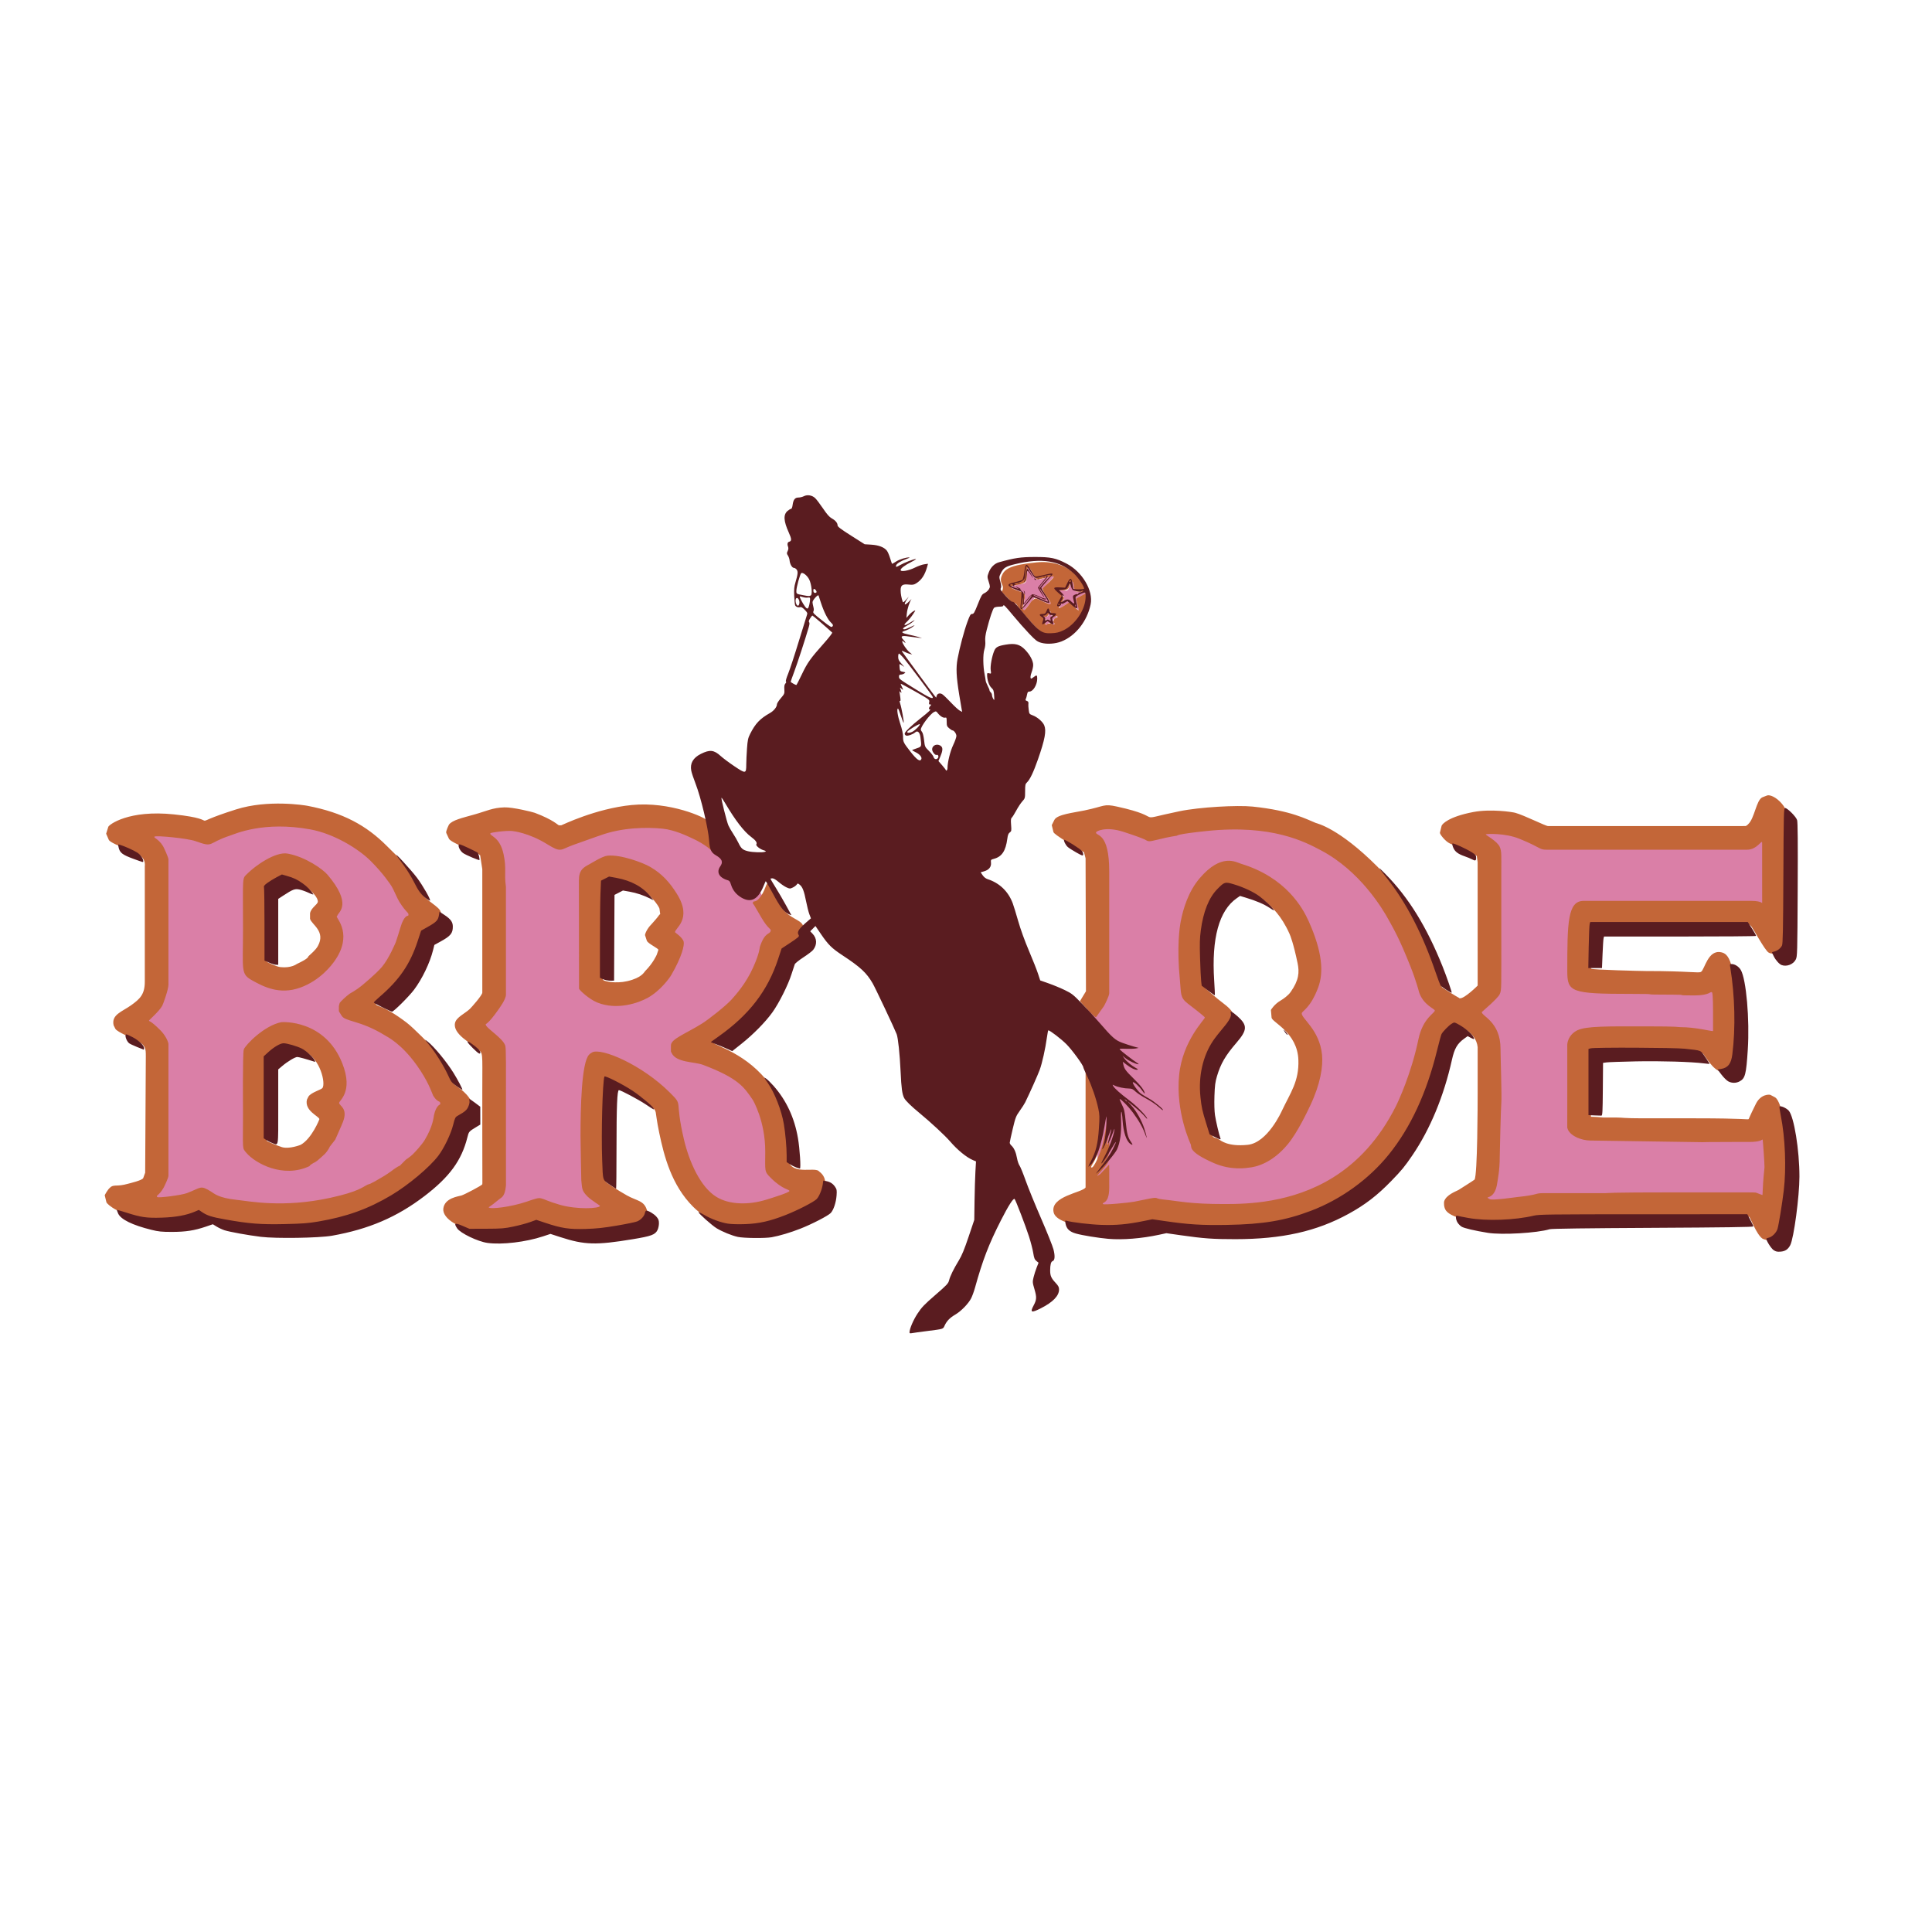 <?xml version="1.0" encoding="UTF-8"?> <!-- exported from Silhouette Studio® Business Edition V4.3.273ssbe --> <svg xmlns="http://www.w3.org/2000/svg" xmlns:xlink="http://www.w3.org/1999/xlink" version="1.1" width="1270mm" height="1270mm" viewBox="0 0 1270 1270"><defs></defs><path d="M 1161.661 806.644 C 1161.125 804.593 1157.245 796.851 1155.436 794.224 L 1153.762 791.79 L 1083.782 791.814 C 1045.007 791.828 1012.826 792.056 1011.612 792.326 C 1010.406 792.595 1008.433 793.076 1007.227 793.395 C 1004.36 794.156 992.18 795.625 985.576 796.007 C 982.146 796.205 978.08 795.996 973.683 795.395 C 967.854 794.6 965.369 794.145 958.054 792.535 C 957.23 792.354 956.672 792.017 956.815 791.786 C 956.958 791.555 959.15 790.309 961.688 789.017 C 964.225 787.724 968.605 785.04 971.421 783.052 L 976.54 779.437 L 977.154 775.067 C 978.47 765.703 979.01 749.131 979.008 718.072 C 979.006 686.303 978.984 685.655 977.814 682.191 C 976.951 679.635 975.857 677.847 973.841 675.699 C 971.093 672.771 965.612 668.869 962.155 667.378 C 960.01 666.453 959.891 665.63 961.779 664.769 C 964.164 663.683 971.421 658.102 975.307 654.366 L 979.006 650.81 L 979.006 605.159 L 979.006 559.509 L 975.587 557.022 C 971.597 554.119 962.599 549.567 957.931 548.089 C 956.14 547.521 954.599 546.833 954.508 546.559 C 954.2 545.634 961.689 542.908 968.868 541.332 C 973.905 540.227 988.75 540.386 993.528 541.598 C 998.762 542.923 1005.251 545.494 1010.571 548.349 L 1015.01 550.731 L 1082.417 550.731 L 1149.825 550.731 L 1152.056 548.95 C 1156.536 545.376 1159.982 539.658 1161.468 533.336 C 1161.839 531.753 1162.448 530.46 1162.821 530.46 C 1163.193 530.46 1164.156 531.198 1164.961 532.102 L 1166.425 533.745 L 1166.285 576.616 L 1166.144 619.487 L 1164.311 615.927 C 1163.302 613.968 1160.626 609.592 1158.364 606.202 L 1154.252 600.039 L 1097.404 600.039 L 1040.555 600.039 L 1039.927 602.915 C 1039.581 604.497 1038.989 607.27 1038.61 609.078 C 1037.912 612.418 1037.768 641.678 1038.439 643.794 C 1038.799 644.928 1040.356 644.998 1088.878 646.058 C 1103.044 646.368 1115.081 646.723 1115.63 646.846 C 1116.178 646.971 1117.287 646.872 1118.095 646.629 C 1118.904 646.385 1120.583 645.881 1121.827 645.51 C 1123.994 644.861 1124.197 644.599 1126.758 639.172 C 1128.227 636.059 1129.604 633.499 1129.819 633.484 C 1131.375 633.379 1134.08 656.234 1134.063 669.343 C 1134.053 677.729 1132.812 695.421 1132.161 696.476 C 1131.904 696.893 1130.387 695.018 1128.042 691.386 C 1126 688.223 1124.096 685.491 1123.809 685.314 C 1122.813 684.699 1111.296 683.344 1102.289 682.783 C 1091.231 682.093 1066.183 682.079 1052.385 682.752 C 1043.473 683.188 1041.945 683.398 1040.193 684.432 L 1038.189 685.613 L 1038.189 712.966 L 1038.189 740.318 L 1039.631 740.867 C 1043.109 742.189 1055.899 742.589 1103.508 742.863 L 1153.757 743.153 L 1154.905 741.312 C 1156.437 738.855 1160.939 729.609 1160.939 728.919 C 1160.939 728.619 1161.309 728.066 1161.761 727.691 C 1162.213 727.316 1162.583 727.166 1162.583 727.36 C 1162.583 727.553 1163.05 729.495 1163.621 731.673 C 1166.941 744.342 1168.289 763.173 1166.94 778.062 C 1165.944 789.071 1163.136 806.722 1162.233 807.655 C 1162.099 807.793 1161.842 807.337 1161.661 806.644 Z M 312.924 801.689 C 310.003 801.31 298.97 796.293 298.958 795.339 C 298.954 795.031 300.335 794.458 302.026 794.064 C 307.829 792.716 317.266 787.937 322.377 783.759 L 324.706 781.856 L 324.706 735.548 L 324.706 689.239 L 321.281 685.825 C 319.398 683.948 316.13 681.403 314.02 680.169 C 311.911 678.937 309.368 677.079 308.371 676.041 L 306.558 674.156 L 309.322 672.382 C 313.049 669.991 319.84 662.676 322.521 658.164 L 324.706 654.487 L 324.706 610.543 C 324.706 554.065 325.581 558.449 313.076 552.287 C 309.677 550.612 305.602 548.789 304.02 548.234 C 302.437 547.68 301.143 547.049 301.143 546.832 C 301.143 546.48 304.422 545.285 307.444 544.536 C 309.205 544.099 319.709 540.965 323.884 539.63 C 334.198 536.333 351.656 540.471 364.815 549.33 C 367.582 551.192 367.652 551.208 369.591 550.372 C 384.39 543.986 394.801 540.508 405.535 538.364 C 412.303 537.011 414.466 536.826 423.892 536.798 C 432.31 536.771 435.625 536.984 439.51 537.792 C 455.58 541.135 467.392 547.653 479.816 560.037 C 489.803 569.992 495.445 577.99 504.006 594.324 C 509.029 603.909 511.232 606.394 517.391 609.425 C 519.336 610.383 521.039 611.348 521.177 611.571 C 521.314 611.793 518.592 613.744 515.128 615.905 C 511.663 618.068 508.612 620.251 508.346 620.758 C 508.08 621.264 507.335 623.726 506.691 626.231 C 504.278 635.599 498.45 647.443 492.484 655.099 C 483.178 667.039 468.605 678.635 453.581 686.053 C 450.835 687.409 448.579 688.793 448.57 689.127 C 448.56 689.461 449.742 689.877 451.197 690.049 C 458.826 690.952 471.134 694.789 478.35 698.516 C 495.018 707.123 505.247 720.968 509.029 740.04 C 510.21 745.999 511.115 756.835 510.927 762.763 L 510.771 767.666 L 513.5 770.446 C 518.39 775.428 526.84 778.134 532.562 776.55 C 534.158 776.109 534.71 776.134 534.911 776.658 C 535.274 777.606 533.641 783.663 532.804 784.469 C 532.128 785.121 520.141 791.243 519.541 791.243 C 519.37 791.243 518.186 791.715 516.908 792.29 C 513.034 794.036 508.349 795.618 502.557 797.136 C 497.81 798.38 495.913 798.582 488.829 798.597 C 480.32 798.617 479.015 798.387 472.209 795.675 C 464.112 792.451 456.433 784.862 451.087 774.808 C 445.112 763.566 441.432 750.499 438.666 730.704 L 438.054 726.321 L 434.398 722.6 C 427.595 715.677 418.092 709.26 406.387 703.69 C 397.802 699.604 393.056 697.968 392.525 698.912 C 391.77 700.254 390.533 711.479 389.95 722.279 C 389.276 734.754 389.246 752.797 389.872 768.765 L 390.311 779.98 L 392.991 782.365 C 394.465 783.676 397.376 785.861 399.459 787.221 C 403.09 789.591 413.296 795.078 414.07 795.078 C 414.275 795.078 415.385 795.472 416.538 795.953 C 419.276 797.097 418.589 797.451 411.288 798.658 C 408.124 799.182 404.425 799.793 403.068 800.017 C 384.496 803.082 376.892 802.81 363.751 798.605 C 361.415 797.857 359.01 797.028 358.407 796.764 C 354.341 794.981 354.141 794.979 350.168 796.616 C 340 800.806 323.457 803.06 312.924 801.689 Z M 414.85 652.373 C 424.835 649.696 432.171 643.187 437.715 632.089 C 439.468 628.578 441.976 622.026 441.976 620.957 C 441.976 620.712 441.051 620.018 439.921 619.413 C 435.45 617.019 432.365 615.257 431.939 614.853 C 431.693 614.621 432.995 612.996 434.832 611.244 C 438.294 607.943 441.191 603.554 441.749 600.763 C 442.489 597.063 436.731 587.018 430.705 581.498 C 424.075 575.424 413.508 571.171 402.795 570.267 C 399.594 569.997 399.362 570.072 394.027 573.114 L 388.547 576.238 L 388.396 611.285 C 388.312 630.561 388.364 646.829 388.511 647.436 C 388.866 648.908 394.348 652.197 397.82 653.019 C 401.402 653.868 410.572 653.521 414.85 652.373 Z M 720.355 798.875 C 713.624 798.374 701.622 796.304 700.142 795.391 C 699.729 795.136 701.128 794.392 703.746 793.472 C 709.216 791.552 712.528 789.977 717.478 786.944 L 721.451 784.51 L 721.407 743.362 C 721.371 709.328 721.205 700.565 720.448 692.667 L 719.532 683.118 L 712.409 677.972 C 708.491 675.142 705.285 672.63 705.285 672.39 C 705.285 672.15 706.426 671.083 707.82 670.019 C 713.288 665.846 716.454 662.218 719.802 656.287 L 721.451 653.366 L 721.456 608.486 C 721.461 555.192 721.696 557.654 716.22 553.747 C 712.633 551.189 709.022 548.993 703.388 545.946 C 701.418 544.88 699.594 543.817 699.336 543.585 C 698.894 543.187 700.75 542.741 708.573 541.365 C 710.381 541.046 712.97 540.573 714.327 540.313 C 715.683 540.053 717.775 539.68 718.975 539.484 C 720.175 539.288 722.133 538.657 723.325 538.081 C 726.089 536.746 729.81 536.744 735.726 538.077 C 741.602 539.4 745.744 540.777 751.525 543.33 L 756.118 545.358 L 763.581 543.632 C 772.676 541.529 773.064 541.446 776.661 540.821 C 778.242 540.546 780.956 540.074 782.689 539.77 C 789.15 538.64 803.003 537.583 811.272 537.588 C 819.32 537.593 831.927 538.649 836.802 539.727 C 838.008 539.993 840.351 540.486 842.008 540.824 C 849.691 542.389 862.96 547.34 870.504 551.456 C 892.802 563.623 911.102 583.69 924.729 610.915 C 930.673 622.792 935.647 635.095 939.554 647.591 C 941.291 653.143 941.37 653.274 944.658 655.933 C 946.495 657.419 950.147 659.688 952.773 660.976 C 955.399 662.264 957.491 663.563 957.421 663.865 C 957.351 664.166 955.336 665.582 952.943 667.012 C 946.36 670.947 941.701 676.791 940.353 682.81 C 938.25 692.203 937.683 694.464 935.902 700.571 C 925.304 736.905 907.164 763.29 881.378 779.882 C 877.296 782.508 867.085 787.812 863.654 789.085 C 863.052 789.309 860.955 790.107 858.996 790.858 C 857.037 791.609 854.325 792.527 852.968 792.896 C 851.612 793.266 849.393 793.894 848.036 794.293 C 840.985 796.363 829.211 798.237 818.993 798.917 C 800.292 800.158 782.576 799.135 762.002 795.621 C 759.062 795.12 757.866 795.166 755.152 795.888 C 747.688 797.875 733.273 799.691 727.478 799.377 C 726.725 799.335 723.519 799.11 720.355 798.875 Z M 825.02 759.182 C 834.166 755.867 842.511 747.367 848.945 734.812 C 851.976 728.898 856.544 719.143 857.923 715.638 C 861.965 705.365 862.557 693.908 859.452 686.053 C 856.939 679.695 849.556 670.484 844.611 667.54 C 843.783 667.045 843.104 666.386 843.104 666.074 C 843.104 665.762 844.276 664.89 845.707 664.138 C 849.669 662.055 855.148 656.279 857.4 651.812 C 862.157 642.373 862.317 638.779 858.652 623.633 C 853.783 603.514 842.087 587.861 825.73 579.575 C 822.689 578.034 813.451 574.879 808.756 573.778 C 805.946 573.118 805.884 573.132 802.728 575.125 C 788.009 584.422 781.513 602.631 782.504 631.815 C 782.83 641.423 783.893 652.853 784.508 653.361 C 784.638 653.468 788.812 656.71 793.785 660.564 C 798.759 664.419 802.892 667.737 802.973 667.936 C 803.052 668.135 802.681 668.78 802.149 669.368 C 793.242 679.213 789.94 684.144 786.565 692.636 C 781.753 704.747 781.277 721.346 785.317 736.182 C 785.728 737.689 786.226 739.538 786.424 740.292 C 786.622 741.045 787.65 744.047 788.71 746.963 L 790.637 752.266 L 793.992 754.085 C 795.837 755.086 798.703 756.494 800.361 757.215 C 803.207 758.453 804.563 758.889 809.129 760.029 C 812.034 760.755 822.17 760.214 825.02 759.182 Z M 173.461 798.602 C 172.406 798.481 168.954 798.116 165.789 797.792 C 159.487 797.143 157.187 796.793 147.542 795.015 C 141.547 793.91 140.8 793.63 137.287 791.164 C 135.203 789.701 133.166 788.503 132.759 788.503 C 132.352 788.503 131.049 788.964 129.862 789.526 C 119.982 794.211 105.952 795.911 95.302 793.711 C 89.577 792.531 81.513 789.826 78.87 788.202 L 76.741 786.894 L 79.336 786.877 C 83.754 786.849 92.042 784.349 97.107 781.519 C 99.109 780.4 99.875 779.487 101.301 776.52 L 103.044 772.89 L 103.191 730.236 L 103.338 687.582 L 102.1 685.104 C 99.998 680.894 93.619 676.388 86 673.726 C 84.04 673.04 82.303 672.348 82.141 672.185 C 81.978 672.023 83.383 671.126 85.263 670.194 C 89.958 667.864 93.39 665.249 97.195 661.097 C 100.014 658.022 100.589 657.001 101.734 653.05 L 103.044 648.524 L 103.044 606.886 L 103.044 565.249 L 101.443 561.781 C 100.127 558.93 99.297 557.944 96.785 556.243 C 92.417 553.283 89.654 551.971 83.494 549.929 C 80.509 548.939 77.915 547.979 77.73 547.794 C 76.949 547.013 85.782 544.326 93.454 543.011 C 99.008 542.059 112.802 542.186 118.936 543.246 C 123.393 544.015 125.545 544.538 134.163 546.948 C 136.378 547.568 136.975 547.564 137.999 546.921 C 142.459 544.123 147.189 542.293 160.035 538.407 C 169.435 535.562 189.281 535.162 202.778 537.546 C 227.486 541.909 246.752 554.477 262.049 576.206 C 264.17 579.22 266.453 583.165 267.122 584.972 C 269.486 591.359 274.017 596.562 280.277 600.081 C 281.506 600.771 282.511 601.533 282.511 601.774 C 282.511 602.014 281.27 602.84 279.753 603.609 C 278.236 604.377 275.668 605.855 274.046 606.892 C 271.198 608.713 271.068 608.904 270.248 612.489 C 268.349 620.785 264.463 629.636 259.686 636.545 C 255.089 643.195 245.345 652.36 237.089 657.804 C 232.018 661.148 229.988 662.769 230.513 663.056 C 230.932 663.284 233.246 664.019 235.658 664.688 C 245.468 667.411 256.632 673.093 264.513 679.375 C 275.236 687.922 284.83 700.785 290.44 714.137 C 291.908 717.63 292.248 718.009 296.435 720.793 C 298.876 722.418 301.326 724.246 301.878 724.856 C 302.869 725.95 302.84 725.986 299.842 727.454 C 295.598 729.532 292.923 732.093 292.923 734.076 C 292.923 736.396 291.013 742.893 289.145 746.929 C 286.276 753.125 283.685 756.89 279.07 761.568 C 265.499 775.324 247.643 786.345 229.082 792.422 C 225.52 793.588 215.178 796.082 211.546 796.65 C 209.437 796.98 206.107 797.506 204.148 797.819 C 200.52 798.399 176.948 799 173.461 798.602 Z M 193.687 761.628 C 202.455 760.206 209.51 753.929 215.07 742.602 C 217.483 737.685 219.158 732.866 218.785 731.917 C 218.641 731.551 217.201 730.561 215.583 729.717 C 213.966 728.873 211.779 727.471 210.724 726.604 C 208.967 725.158 208.898 724.996 209.902 724.668 C 215.219 722.935 218.272 720.134 219.774 715.616 C 220.498 713.434 220.538 712.398 220.02 709.255 C 218.038 697.247 212.002 688.34 202.673 683.659 C 198.905 681.769 191.036 679.519 187.787 679.404 C 183.644 679.257 177.271 682.866 170.858 688.984 L 167.433 692.253 L 167.433 722.459 L 167.433 752.665 L 169.762 754.91 C 173.073 758.104 178.601 760.528 184.969 761.58 C 189.148 762.27 189.707 762.273 193.687 761.628 Z M 196.574 641.636 C 201.76 639.5 206.093 636.386 210.601 631.559 C 214.903 626.953 216.966 623.287 217.909 618.572 C 218.79 614.164 217.223 609.099 213.757 605.155 C 212.391 603.6 211.272 602.143 211.272 601.92 C 211.272 601.697 212.774 600.155 214.61 598.493 C 218.528 594.949 218.55 594.616 215.28 588.046 C 210.553 578.548 201.07 571.686 189.079 569.087 C 185.834 568.384 185.738 568.399 181.83 570.194 C 177.649 572.116 170.615 576.726 168.613 578.857 L 167.423 580.123 L 167.565 608.541 L 167.707 636.96 L 172.091 639.316 C 174.502 640.611 177.461 641.963 178.667 642.32 C 184.67 644.093 191.219 643.843 196.574 641.636 Z M 664.661 385.486 L 668.254 384.596 C 671.69 383.742 672.413 383.888 673.438 383.288 C 674.952 382.403 674.718 381.262 674.969 378.6 C 675.049 377.744 675.211 376.487 675.345 375.453 C 675.607 373.436 675.611 373.315 675.662 373.254 C 675.698 373.211 676.023 373.085 676.463 373.005 C 677.34 374.53 678.388 375.859 679.771 378.467 C 680.558 379.95 681.184 381.047 682.846 381.056 C 684.072 381.062 685.434 380.246 688.393 379.541 C 689.262 379.334 692.273 378.73 692.816 378.923 C 692.75 379.107 693.049 378.803 690.413 381.699 C 688.775 383.498 688.839 383.321 688.825 383.336 L 684.865 387.654 L 685.044 387.817 L 688.733 393.379 C 688.753 393.408 688.898 393.71 690.871 396.687 C 690.869 396.694 690.897 396.778 690.486 397.406 C 688.858 396.721 689.001 396.742 688.974 396.73 L 681.678 393.54 C 681.562 393.489 681.772 393.606 680.126 392.897 C 680.042 392.991 680.108 392.881 678.627 394.728 C 678.482 394.908 675.068 399.188 674.561 399.821 C 673.459 401.196 673.742 400.845 673.18 401.537 C 672.593 401.251 672.979 401.442 672.246 401.076 C 672.508 399.448 672.357 400.383 672.712 398.192 C 673.821 391.333 674.441 390.914 672.62 389.833 C 669.118 387.754 664.988 386.859 664.744 386.474 C 664.72 386.436 664.66 385.839 664.661 385.486 Z M 672.723 401.318 C 672.482 401.2 672.279 401.086 672.271 401.064 C 672.242 400.981 673.078 395.933 673.446 393.962 C 673.767 392.247 673.814 391.893 673.787 391.411 C 673.769 391.11 673.739 390.973 673.642 390.777 C 673.386 390.253 672.958 389.95 671.342 389.145 C 669.854 388.403 669.277 388.167 666.629 387.218 C 665.882 386.95 665.152 386.686 665.007 386.63 L 664.745 386.528 L 664.693 386.027 C 664.664 385.752 664.647 385.519 664.656 385.51 C 664.678 385.489 668.118 384.625 669.128 384.388 C 669.97 384.191 670.595 384.064 671.715 383.863 C 672.814 383.666 673.423 383.409 673.931 382.93 C 674.57 382.328 674.774 381.733 674.851 380.25 C 674.928 378.762 674.98 378.288 675.482 374.419 C 675.564 373.783 675.649 373.249 675.668 373.231 C 675.711 373.195 676.432 372.999 676.449 373.019 C 676.467 373.04 678.064 375.549 678.467 376.188 C 678.983 377.007 679.435 377.803 679.842 378.607 C 680.3 379.512 680.573 379.928 680.965 380.314 C 681.527 380.868 682.188 381.108 683.026 381.06 C 683.596 381.027 683.992 380.927 685.051 380.549 C 687.44 379.696 689.658 379.178 692.08 378.908 C 692.818 378.825 692.759 378.823 692.812 378.939 C 692.854 379.029 692.529 379.395 688.914 383.333 C 686.745 385.696 684.962 387.65 684.95 387.678 C 684.938 387.705 686.272 389.753 687.914 392.229 L 690.899 396.732 L 690.688 397.073 L 690.478 397.414 L 685.306 395.143 L 680.133 392.873 L 680.018 392.99 C 679.955 393.055 678.401 394.995 676.564 397.303 C 674.727 399.611 673.21 401.506 673.193 401.516 C 673.176 401.526 672.964 401.437 672.723 401.318 Z M 675.09 397.573 C 675.766 396.703 676.657 395.549 677.07 395.009 C 678.367 393.317 678.896 392.755 679.519 392.406 C 679.913 392.186 680.273 392.107 680.751 392.134 C 681.442 392.174 682.005 392.396 684.21 393.495 C 685.978 394.376 688.438 395.54 688.532 395.54 C 688.593 395.54 688.711 395.28 688.676 395.221 C 688.658 395.192 687.539 393.502 686.19 391.467 C 684.84 389.431 683.735 387.743 683.735 387.716 C 683.735 387.688 685.151 386.024 686.881 384.018 L 690.027 380.371 L 689.955 380.26 C 689.915 380.2 689.858 380.141 689.829 380.13 C 689.775 380.109 686.224 381.144 684.418 381.706 C 683.373 382.031 682.901 382.128 682.358 382.128 C 681.592 382.128 681.063 381.899 680.484 381.318 C 680.069 380.902 679.975 380.76 679.341 379.585 C 679.153 379.236 678.835 378.679 678.636 378.348 C 678.071 377.41 676.682 375.246 676.645 375.246 C 676.596 375.246 676.312 376.448 676.19 377.175 C 676.063 377.932 675.966 378.873 675.902 379.98 C 675.784 381.999 675.524 382.82 674.765 383.575 C 674.467 383.871 674.306 383.99 673.988 384.152 C 673.324 384.489 672.768 384.638 670.261 385.149 C 666.667 385.88 666.517 385.912 666.552 385.947 C 666.654 386.046 671.458 388.227 672.776 388.772 C 673.273 388.978 673.783 389.213 673.911 389.295 C 674.644 389.764 674.913 390.267 674.906 391.157 C 674.904 391.532 674.842 391.95 674.572 393.415 C 674.39 394.403 674.09 396.087 673.905 397.157 C 673.55 399.212 673.551 399.196 673.775 399.167 C 673.831 399.16 674.296 398.596 675.09 397.573 Z M 694.99 387.671 L 697.472 387.895 C 699.847 388.109 700.275 388.362 701.06 388.206 C 702.218 387.976 702.32 387.199 703.067 385.56 C 703.307 385.033 703.687 384.269 704 383.64 C 704.611 382.414 704.64 382.338 704.686 382.31 C 704.718 382.291 704.953 382.282 705.251 382.328 C 705.472 383.492 705.846 384.57 706.152 386.534 C 706.326 387.651 706.484 388.487 707.538 388.859 C 708.318 389.133 709.364 388.914 711.402 389.117 C 712.001 389.177 714.051 389.456 714.353 389.698 C 714.271 389.801 714.528 389.673 712.212 390.935 C 710.774 391.719 710.853 391.621 710.841 391.627 L 707.369 393.502 L 707.448 393.646 L 708.569 397.998 C 708.575 398.021 708.601 398.245 709.201 400.575 C 709.198 400.578 709.197 400.638 708.798 400.947 C 707.912 400.152 707.999 400.197 707.984 400.184 L 704.045 396.546 C 703.982 396.488 704.09 396.609 703.199 395.795 C 703.124 395.836 703.19 395.781 701.841 396.629 C 701.709 396.712 698.593 398.684 698.131 398.975 C 697.127 399.607 697.384 399.446 696.874 399.762 C 696.564 399.451 696.767 399.658 696.381 399.263 C 696.907 398.285 696.605 398.847 697.313 397.53 C 699.53 393.41 700.018 393.28 699.097 392.191 C 697.326 390.096 694.895 388.616 694.825 388.317 C 694.818 388.288 694.911 387.895 694.99 387.671 Z M 696.631 399.522 C 696.504 399.394 696.4 399.276 696.4 399.261 C 696.4 399.202 698.044 396.174 698.712 395.001 C 699.295 393.98 699.403 393.765 699.491 393.452 C 699.547 393.257 699.557 393.162 699.539 393.016 C 699.492 392.627 699.286 392.339 698.436 391.471 C 697.652 390.671 697.337 390.394 695.861 389.207 C 695.444 388.871 695.038 388.542 694.958 388.475 L 694.814 388.352 L 694.891 388.021 C 694.933 387.84 694.974 387.688 694.981 387.685 C 695 387.676 697.379 387.885 698.075 387.956 C 698.654 388.016 699.079 388.073 699.836 388.192 C 700.579 388.309 701.023 388.28 701.452 388.087 C 701.991 387.845 702.252 387.511 702.629 386.584 C 703.006 385.654 703.143 385.363 704.315 383.012 C 704.508 382.626 704.679 382.304 704.695 382.298 C 704.73 382.284 705.232 382.317 705.239 382.335 C 705.245 382.352 705.709 384.3 705.824 384.796 C 705.972 385.431 706.085 386.038 706.167 386.639 C 706.259 387.315 706.341 387.64 706.505 387.972 C 706.74 388.449 707.109 388.747 707.653 388.901 C 708.022 389.006 708.296 389.029 709.053 389.022 C 710.761 389.006 712.287 389.165 713.888 389.526 C 714.376 389.637 714.339 389.622 714.347 389.708 C 714.354 389.774 714.067 389.935 710.898 391.645 C 708.998 392.67 707.432 393.522 707.418 393.536 C 707.405 393.55 707.802 395.148 708.301 397.086 L 709.208 400.609 L 709 400.779 L 708.791 400.95 L 705.999 398.365 L 703.208 395.781 L 703.109 395.83 C 703.055 395.858 701.638 396.75 699.961 397.813 C 698.283 398.877 696.9 399.749 696.887 399.752 C 696.874 399.754 696.759 399.651 696.631 399.522 Z M 698.963 397.66 C 699.585 397.255 700.406 396.717 700.788 396.465 C 701.986 395.674 702.446 395.433 702.92 395.348 C 703.219 395.295 703.466 395.324 703.764 395.447 C 704.194 395.625 704.504 395.889 705.666 397.075 C 706.597 398.025 707.906 399.308 707.965 399.329 C 708.004 399.342 708.136 399.203 708.127 399.158 C 708.122 399.135 707.782 397.813 707.372 396.221 C 706.962 394.628 706.631 393.31 706.637 393.293 C 706.643 393.275 707.91 392.528 709.453 391.633 L 712.259 390.005 L 712.238 389.919 C 712.226 389.872 712.202 389.822 712.186 389.808 C 712.157 389.784 709.669 389.659 708.396 389.618 C 707.659 389.595 707.337 389.553 706.992 389.433 C 706.505 389.264 706.218 389.002 705.977 388.505 C 705.805 388.149 705.777 388.037 705.633 387.15 C 705.59 386.887 705.51 386.462 705.456 386.207 C 705.303 385.486 704.896 383.803 704.872 383.795 C 704.841 383.784 704.396 384.486 704.159 384.922 C 703.91 385.376 703.642 385.954 703.357 386.644 C 702.837 387.902 702.49 388.367 701.841 388.68 C 701.586 388.803 701.457 388.844 701.219 388.877 C 700.723 388.945 700.336 388.918 698.628 388.69 C 696.18 388.363 696.077 388.35 696.092 388.38 C 696.135 388.466 698.711 390.912 699.43 391.55 C 699.701 391.79 699.974 392.052 700.037 392.133 C 700.4 392.592 700.461 392.972 700.26 393.537 C 700.176 393.775 700.044 394.027 699.55 394.9 C 699.216 395.489 698.654 396.494 698.301 397.134 C 697.622 398.364 697.626 398.354 697.775 398.385 C 697.812 398.393 698.233 398.137 698.963 397.66 Z M 685.297 405.257 L 686.601 405.229 C 687.849 405.202 688.087 405.308 688.486 405.181 C 689.075 404.994 689.082 404.583 689.375 403.687 C 689.469 403.399 689.621 402.979 689.748 402.634 C 689.994 401.96 690.005 401.919 690.027 401.902 C 690.043 401.89 690.164 401.872 690.322 401.879 C 690.505 402.471 690.763 403.009 691.037 404.013 C 691.192 404.584 691.323 405.01 691.894 405.141 C 692.315 405.238 692.847 405.063 693.919 405.05 C 694.234 405.046 695.316 405.071 695.487 405.179 C 695.451 405.238 695.577 405.156 694.446 405.949 C 693.744 406.44 693.779 406.385 693.774 406.388 L 692.077 407.567 L 692.126 407.637 L 692.965 409.834 C 692.969 409.846 692.995 409.962 693.444 411.138 C 693.442 411.14 693.446 411.171 693.256 411.356 C 692.749 410.994 692.796 411.012 692.788 411.007 L 690.526 409.344 C 690.49 409.318 690.553 409.374 690.042 409.003 C 690.006 409.029 690.037 408.997 689.385 409.517 C 689.321 409.568 687.816 410.775 687.592 410.954 C 687.107 411.341 687.231 411.242 686.984 411.436 C 686.804 411.293 686.922 411.388 686.699 411.206 C 686.915 410.666 686.79 410.976 687.082 410.25 C 687.994 407.977 688.24 407.881 687.697 407.368 C 686.654 406.383 685.303 405.755 685.249 405.603 C 685.244 405.589 685.269 405.378 685.297 405.257 Z M 686.844 411.326 C 686.77 411.267 686.709 411.212 686.708 411.204 C 686.705 411.173 687.383 409.502 687.662 408.853 C 687.905 408.287 687.949 408.169 687.976 408.001 C 687.994 407.896 687.994 407.847 687.976 407.772 C 687.928 407.572 687.805 407.435 687.311 407.033 C 686.857 406.663 686.677 406.537 685.84 406.006 C 685.603 405.856 685.373 405.708 685.327 405.677 L 685.245 405.622 L 685.266 405.446 C 685.277 405.349 685.289 405.268 685.293 405.265 C 685.302 405.26 686.552 405.229 686.918 405.226 C 687.223 405.223 687.448 405.227 687.848 405.245 C 688.241 405.262 688.471 405.221 688.683 405.096 C 688.949 404.938 689.065 404.749 689.207 404.245 C 689.348 403.739 689.403 403.58 689.875 402.289 C 689.953 402.077 690.023 401.899 690.031 401.895 C 690.048 401.885 690.312 401.874 690.316 401.882 C 690.32 401.891 690.675 402.877 690.764 403.128 C 690.878 403.45 690.972 403.758 691.05 404.066 C 691.138 404.413 691.199 404.577 691.304 404.74 C 691.455 404.974 691.664 405.108 691.956 405.157 C 692.154 405.19 692.298 405.185 692.691 405.137 C 693.579 405.029 694.382 405.022 695.236 405.117 C 695.496 405.146 695.476 405.14 695.485 405.185 C 695.492 405.219 695.352 405.32 693.804 406.394 C 692.876 407.039 692.111 407.574 692.105 407.582 C 692.098 407.59 692.399 408.397 692.772 409.376 L 693.45 411.156 L 693.351 411.257 L 693.253 411.357 L 691.649 410.176 L 690.046 408.995 L 689.997 409.027 C 689.971 409.044 689.286 409.591 688.476 410.242 C 687.665 410.894 686.997 411.428 686.99 411.43 C 686.984 411.432 686.918 411.386 686.844 411.326 Z M 687.948 410.221 C 688.247 409.975 688.644 409.647 688.827 409.492 C 689.404 409.012 689.63 408.859 689.871 408.788 C 690.024 408.742 690.153 408.743 690.316 408.789 C 690.55 408.856 690.727 408.976 691.4 409.525 C 691.94 409.965 692.696 410.556 692.728 410.563 C 692.749 410.568 692.81 410.487 692.802 410.464 C 692.798 410.452 692.544 409.785 692.238 408.98 C 691.931 408.176 691.682 407.51 691.684 407.5 C 691.686 407.491 692.302 407.028 693.052 406.472 L 694.416 405.461 L 694.4 405.418 C 694.391 405.394 694.376 405.369 694.367 405.363 C 694.35 405.352 693.048 405.433 692.384 405.487 C 691.999 405.518 691.83 405.514 691.643 405.472 C 691.38 405.413 691.215 405.293 691.061 405.049 C 690.951 404.874 690.929 404.817 690.802 404.365 C 690.765 404.23 690.698 404.013 690.655 403.884 C 690.534 403.518 690.223 402.666 690.211 402.663 C 690.194 402.66 690.003 403.051 689.905 403.291 C 689.803 403.542 689.697 403.858 689.589 404.234 C 689.392 404.919 689.239 405.182 688.92 405.382 C 688.794 405.461 688.73 405.489 688.608 405.52 C 688.354 405.585 688.15 405.593 687.249 405.574 C 685.956 405.548 685.902 405.547 685.912 405.562 C 685.939 405.604 687.422 406.726 687.833 407.016 C 687.988 407.125 688.146 407.245 688.183 407.283 C 688.399 407.5 688.453 407.695 688.381 408.001 C 688.351 408.13 688.298 408.268 688.092 408.751 C 687.953 409.077 687.719 409.633 687.573 409.986 C 687.291 410.666 687.293 410.661 687.372 410.668 C 687.392 410.67 687.596 410.512 687.948 410.221 Z" fill="#DA7FA7" fill-opacity="1" stroke="none" stroke-opacity="1" stroke-width="21.167" stroke-linecap="round" stroke-linejoin="round"></path><path d="M 681.333 369.686 C 663.744 371.425 660.274 374.127 658.447 378.566 C 656.848 382.451 659.301 384.231 659.301 386.079 C 659.301 390.202 656.69 387.226 661.009 391.544 C 664.549 395.083 664.983 396.604 665.45 396.838 C 666.821 397.525 666.829 396.294 667.67 396.667 C 667.921 396.778 670.016 400 670.232 400.253 C 687.483 420.512 687.245 417.89 690.214 418.183 C 704.755 419.622 718.275 400.199 714.808 389.495 C 712.411 382.095 702.666 367.576 681.333 369.686 Z M 681.675 380.786 C 683.028 381.373 691.82 378.069 692.605 379.078 C 693.106 379.721 687.022 385.173 686.969 385.226 C 685.432 386.762 685.471 386.603 685.432 386.762 C 684.845 389.135 691.635 395.856 690.556 397.009 C 689.698 397.924 682.165 393.115 680.308 393.422 C 680.263 393.43 678.385 394.812 678.259 394.959 C 677.772 395.526 673.913 401.359 673.135 401.107 C 670.75 400.333 674.597 392.884 673.648 390.861 C 672.638 388.709 663.827 387.367 664.596 385.567 C 665.048 384.507 672.599 384.813 674.331 381.981 C 675.715 379.718 674.381 373.419 676.039 373.101 C 677.328 372.854 680.237 380.161 681.675 380.786 Z M 707.464 388.812 C 707.726 388.955 715.362 389.111 714.111 389.811 L 707.347 393.512 L 709.067 400.579 C 709.585 403.067 704.043 396.151 702.852 395.984 C 702.523 395.938 695.422 401.281 696.135 399.276 L 699.608 393.031 L 694.732 388.224 C 693.76 387.208 699.899 389.068 701.999 387.104 C 703.339 385.85 703.414 382.207 704.731 382.322 C 706.352 382.465 705.159 387.547 707.464 388.812 Z M 689.873 401.79 C 691.142 401.503 689.978 402.892 691.41 404.351 C 693.307 406.284 693.474 405.081 693.801 405.205 C 693.813 405.21 695.155 404.161 695.167 405.718 C 695.169 406.038 693.084 406.069 692.605 407.767 C 692.032 409.8 693.256 409.26 693.118 409.816 C 693.02 410.207 693.551 410.62 692.264 410.67 C 692.253 410.67 692.446 410.349 691.239 410.158 C 691.094 410.135 691.356 409.471 689.531 409.816 C 687.716 410.159 688.025 410.85 687.994 410.841 C 685.617 410.123 688.324 410.334 687.14 407.084 C 686.67 405.795 685.147 406.602 685.603 405.547 C 685.835 405.009 687.575 405.651 687.994 405.376 C 689.603 404.319 689.767 401.814 689.873 401.79 Z M 1149.125 541.818 C 1148.566 542.323 1148.618 542.327 1148.613 542.331 C 1148.604 542.337 1147.599 543 1147.588 543 L 1119.579 543.012 L 1017.617 543.012 C 1015.966 543.012 1002.064 535.958 996.098 534.305 C 994.083 533.747 979.906 531.599 968.43 533.793 C 952.109 536.912 948.05 541.675 947.644 542.814 L 946.524 547.401 C 946.39 548.375 950.139 553.134 953.059 554.455 C 953.376 554.599 970.795 561.778 970.795 562.823 L 971.322 566.753 L 971.34 647.352 L 971.333 647.865 C 971.285 647.982 962.769 656.389 959.72 656.232 C 958.606 656.175 959.838 656.151 958.695 655.72 C 957.853 655.403 948 649.152 947.935 649.06 C 947.375 648.271 947.037 641.857 938.712 623.445 C 937.72 621.249 931.745 605.185 920.78 589.121 C 916.926 583.476 914.218 578.462 905.409 569.654 C 879.993 544.241 865.752 541.289 864.932 540.965 C 858.905 538.586 849.016 532.871 823.43 530.207 C 813.403 529.162 788.497 530.53 775.267 533.28 C 742.893 540.011 768.546 537.689 734.278 530.207 C 725.15 528.213 726.715 529.866 712.758 532.768 C 705.611 534.254 695.086 535.337 693.15 538.854 L 691.377 542.398 L 692.482 546.971 C 692.773 547.787 695.087 549.589 702.34 554.114 C 711.932 560.098 712.534 560.055 712.577 560.263 L 713.604 564.187 L 713.857 651.597 L 709.944 658.061 C 709.822 658.297 719.393 668.856 720.444 668.698 C 720.482 668.692 720.33 668.882 723.006 665.112 C 725.568 661.502 725.545 661.558 725.567 661.526 C 725.969 660.938 729.154 654.826 729.154 652.817 L 729.154 572.898 C 729.154 546.925 720.636 549.801 720.444 547.283 C 720.371 546.329 726.999 543.086 738.377 546.771 C 755.998 552.477 752.942 552.546 754.773 552.918 C 757.209 553.414 762.37 551.061 773.73 549.332 C 773.903 549.306 772.811 548.382 793.2 546.259 C 836.091 541.791 857.721 553.336 868.518 559.066 C 893.804 572.485 908.591 596.864 912.923 604.831 C 916.236 610.924 919.591 616.233 927.27 635.569 C 931.07 645.139 932.854 652.326 932.906 652.475 C 935.773 660.736 943.096 663.08 943.153 664.258 C 943.238 666 935.332 669.082 932.393 683.213 C 927.681 705.873 919.115 724.133 917.535 727.271 C 906.553 749.078 892.229 764.101 876.204 774.061 C 849.082 790.919 819.648 791.48 804.984 791.48 C 782.149 791.48 776.533 789.711 763.995 788.406 C 757.04 787.681 764.879 785.924 745.55 789.942 C 742.867 790.5 725.558 792.242 725.055 791.48 C 724.069 789.984 729.154 792.029 729.154 780.721 C 729.154 765.66 729.249 765.412 728.935 765.661 L 723.285 771.759 C 717.107 776.044 727.626 766.853 728.642 763.303 C 728.646 763.289 729.615 762.123 729.154 761.766 C 728.476 761.241 727.952 763.068 727.446 763.644 C 726.147 765.126 726.437 765.175 726.421 765.181 C 725.603 765.513 725.528 765.82 725.567 764.84 C 725.59 764.277 725.996 764.619 726.08 764.328 C 726.984 761.184 729.492 761.669 729.154 753.057 C 729.057 750.581 729.806 751.112 728.471 750.837 C 728.457 750.834 728.407 752.48 727.959 752.374 C 727.115 752.175 727.764 752.49 727.617 751.52 C 727.609 751.465 727.77 750.956 728.642 745.372 C 729.168 741.998 729.323 732.619 728.642 732.565 C 727.248 732.454 729.436 731.571 724.884 751.862 C 723.625 757.476 718.845 768.627 717.37 767.401 C 716.338 766.544 722.559 761.776 724.03 746.909 C 725.458 732.481 722.057 723.032 721.981 722.831 C 719.462 716.144 718.432 713.182 718.394 713.098 C 716.177 708.193 716.382 708.568 716.345 708.487 C 714.239 703.828 714.34 703.871 714.295 703.876 L 713.614 703.876 L 713.607 780.038 L 713.612 780.55 C 711.727 783.974 690.135 786.211 692.605 796.944 C 694.995 807.33 731.534 808.814 749.136 804.97 C 768.689 800.7 757.442 807.019 811.645 807.019 C 822.487 807.019 847.113 804.911 868.518 795.236 C 895.217 783.169 906.937 768.093 908.483 766.547 C 921.46 753.572 930.417 736.466 935.126 724.539 C 935.475 723.654 938.505 719.399 944.349 699.436 C 947.717 687.93 946.838 680.841 954.084 674.846 C 954.099 674.833 956.093 673.828 956.133 673.821 C 957.61 673.588 970.294 677.833 971.333 688.336 C 971.359 688.599 971.333 692.827 971.333 718.05 C 971.333 725.705 971.25 772.444 969.284 775.427 C 969.099 775.708 958.793 782.203 958.695 782.258 C 957.201 783.092 950.567 785.408 949.302 789.772 C 949.173 790.214 948.919 793.58 950.497 795.749 C 954.591 801.376 972.101 803.659 980.727 803.945 C 992.859 804.349 1013.519 799.847 1015.055 799.847 L 1149.808 799.847 C 1150.405 799.847 1154.49 811.361 1158.518 814.191 C 1159.227 814.689 1162.339 815.612 1164.154 815.216 C 1164.168 815.213 1165.679 814.711 1165.691 814.704 C 1166.728 814.1 1171.068 809.307 1171.84 801.896 C 1172.796 792.717 1175.426 776.188 1175.426 768.597 C 1175.426 749.372 1171.826 724.138 1166.795 721.317 L 1163.821 719.743 C 1163.061 719.37 1157.446 719.146 1154.249 725.563 C 1149.74 734.614 1149.638 735.538 1149.467 735.639 C 1148.665 736.109 1147.457 735.126 1114.626 735.126 C 1113.387 735.126 1095.579 735.126 1079.785 735.126 C 1067.38 735.126 1066.635 734.614 1062.876 734.614 C 1059.121 734.614 1054.243 734.622 1054.166 734.614 C 1048.274 734.031 1045.808 734.176 1045.803 734.102 L 1045.792 690.727 C 1045.792 690.581 1062.047 690.215 1062.193 690.215 C 1080.83 690.215 1090.298 690.215 1096.01 690.215 C 1103.931 690.215 1118.715 692.049 1119.066 692.264 C 1120.48 693.128 1125.836 703.888 1131.875 704.559 C 1132.319 704.609 1131.732 704.384 1133.412 704.047 C 1133.859 703.957 1134.139 704.159 1134.437 704.047 C 1134.447 704.043 1134.435 704.019 1135.462 703.534 C 1141.709 700.585 1141.61 682.251 1141.61 677.919 C 1141.61 630.208 1135.657 626.955 1131.534 626.006 C 1122.729 623.981 1120.613 637.232 1118.212 638.814 C 1116.592 639.881 1111.263 638.302 1081.834 638.302 C 1078.962 638.302 1046.578 637.503 1045.968 636.765 C 1045.71 636.452 1045.797 637.779 1045.797 621.567 C 1045.797 619.841 1046.206 607.735 1046.822 607.735 L 1149.808 607.735 L 1150.15 607.905 C 1150.161 607.911 1151.022 608.773 1151.175 608.93 C 1152.396 610.18 1160.133 624.776 1162.617 626.177 C 1163.54 626.697 1163.65 626.596 1163.659 626.598 L 1167.215 627.273 C 1167.233 627.277 1169.261 626.698 1169.278 626.689 C 1169.98 626.358 1173.475 622.951 1173.889 621.054 C 1173.928 620.876 1173.889 621.054 1173.889 600.562 C 1173.889 598.279 1173.889 600.965 1173.889 570.337 C 1173.889 563.204 1174.402 572.322 1174.402 540.623 C 1174.402 535.441 1175.089 532.745 1171.327 528.328 C 1167.501 523.834 1163.396 522.358 1161.7 522.87 L 1158.53 524.089 C 1154.438 525.863 1153.429 537.934 1149.125 541.818 Z M 69.776 548.032 L 71.526 552.101 C 71.814 552.723 73.784 554.717 85.449 558.725 C 96.732 562.601 95.184 568.709 95.184 569.483 L 95.184 645.303 C 95.184 653.695 91.984 656.658 86.132 660.843 C 80.209 665.08 73.074 666.971 74.69 673.992 C 74.695 674.015 75.857 676.344 75.885 676.383 C 77.494 678.594 86.504 682.23 88.182 683.043 C 95.953 686.806 95.854 689.097 95.854 694.485 L 95.427 770.869 L 94.153 774.4 C 93.48 775.931 85.555 777.749 84.083 778.16 C 76.923 780.16 75.439 778.554 72.811 780.209 C 72.805 780.212 72.887 780.299 72.299 780.721 C 70.98 781.667 68.816 785.565 68.839 785.726 L 69.959 790.313 C 70.417 791.6 78.395 799.174 98.429 801.896 C 117.368 804.47 130.14 797.012 132.246 797.286 C 135.874 797.757 132.328 802.197 165.549 805.482 C 202.852 809.172 228.371 801.544 237.793 797.286 C 255.828 789.134 240.785 797.584 264.949 782.941 C 271.009 779.269 276.141 774.104 280.32 770.646 C 285.559 766.311 291.068 759.33 293.129 755.789 C 300.344 743.395 300.21 735.974 300.302 735.809 C 300.598 735.281 300.382 735.8 300.815 735.297 C 300.947 735.143 302.159 735.417 305.938 732.736 C 306.765 732.149 309.265 729.7 309.525 729.15 C 309.949 728.252 310.034 728.135 310.037 728.125 C 311.806 722.084 301.895 715.227 301.327 714.805 C 294.455 709.703 300.481 714.253 292.617 701.486 C 291.986 700.462 291.455 698.33 283.906 688.166 C 283.784 688 272.098 675.849 267.169 672.114 C 250.57 659.535 246.875 662.116 247.016 659.477 C 247.057 658.708 248.484 659.546 254.189 653.841 C 267.439 640.593 265.791 640.276 265.974 640.01 C 266.02 639.942 269.029 636.705 271.097 632.325 C 278.038 617.63 277.657 613.517 277.758 613.37 C 277.785 613.33 277.991 613.251 278.27 612.857 C 278.309 612.803 279.324 612.669 284.931 609.271 C 288.28 607.242 290.179 604.201 290.179 604.136 L 289.706 599.521 C 288.952 595.895 280.044 592.267 276.221 586.218 C 273.859 582.481 274.209 579.823 266.657 569.654 C 261.462 562.659 264.594 566.396 254.189 555.992 C 240.802 542.607 225.535 534.173 202.098 529.694 C 200.456 529.38 176.25 525.388 155.131 532.085 C 118.529 543.693 150.153 539.062 114.313 535.33 C 84.631 532.238 71.706 542.028 71.195 543.502 L 69.776 548.032 Z M 367.422 542.502 C 366.64 542.366 363.954 538.98 351.539 534.305 C 350.104 533.764 337.058 530.536 331.557 530.719 C 323.647 530.982 320.047 533.087 312.087 535.33 C 303.457 537.761 297.493 539.084 295.179 541.989 C 295.146 542.03 292.938 546.285 293.336 547.516 L 295.142 551.399 C 296.631 554.105 313.235 560.214 314.478 561.286 C 315.467 562.139 315.638 562.28 315.641 562.293 L 317.033 571.348 L 317.042 652.476 C 317.042 654.219 309.805 662.327 308.842 663.234 C 305.588 666.298 299.941 668.673 299.107 672.455 C 297.496 679.763 309.854 685.873 313.624 689.19 C 317.741 692.813 317.04 690.228 317.04 717.025 C 317.04 745.37 317.04 742.28 317.04 747.251 C 317.04 776.557 317.163 778.252 317.04 778.501 C 316.611 779.366 305.347 785.217 303.377 785.844 C 301.385 786.477 292.342 787.392 291.421 794.383 C 290.543 801.049 302.157 808.452 318.748 810.093 C 320.393 810.256 334.404 808.931 338.217 808.044 C 355.084 804.122 352.131 803.234 354.955 803.604 C 355.277 803.646 371.291 811.633 390.991 809.581 C 423.995 806.144 423.896 801.991 424.808 800.359 C 424.85 800.284 425.317 799.345 425.32 799.335 C 425.788 797.686 425.832 797.812 425.832 797.798 C 425.839 797.582 425.325 795.767 425.32 795.749 C 423.544 789.104 418.75 789.519 412.169 785.844 C 405.375 782.05 398.465 777.304 398.164 776.793 C 397.545 775.741 397.14 745.522 397.14 742.47 C 397.14 724.037 397.652 739.379 397.652 725.051 C 397.652 724.175 398.561 708.747 398.677 708.658 C 398.8 708.562 412.368 715.331 414.389 716.513 C 416.453 717.719 423.697 722.745 427.711 726.759 C 432.614 731.662 429.861 727.924 433.347 744.689 C 436.533 760.007 441.468 779.107 455.55 793.187 C 474.965 812.6 500.025 806.432 509.348 802.921 C 512.957 801.562 523.513 798.788 534.454 792.675 C 534.502 792.648 538.002 790.074 539.066 788.576 C 541.807 784.714 541.614 782.486 541.627 782.429 C 541.653 782.319 544.931 774.772 538.553 770.134 C 537.928 769.679 538.046 769.625 538.041 769.621 C 534.518 767.505 523.568 771.425 519.254 765.352 C 517.596 763.018 521.527 734.916 506.274 713.268 C 491.638 692.495 469.407 687.243 469.384 685.604 C 469.37 684.616 475.129 683.445 486.804 671.772 C 489.308 669.269 495.731 664.068 501.663 655.378 C 508.632 645.169 511.837 634.568 511.91 634.374 C 515.793 624.065 513.999 625.455 517.034 623.616 C 517.476 623.348 521.561 620.593 521.645 620.542 C 521.687 620.516 526.231 617.51 526.256 617.468 C 526.362 617.298 526.536 617.645 526.769 616.956 C 527.089 616.007 525.281 614.983 526.769 611.833 C 528.008 609.21 529.185 611.546 527.794 608.247 C 526.131 604.303 518.577 603.768 513.96 596.464 C 510.415 590.856 505.727 580.412 504.908 580.412 C 503.708 580.412 503.282 584.119 500.809 588.096 C 496.507 595.016 495.147 590.845 494.831 593.902 C 494.828 593.935 495.078 593.751 496.881 596.976 C 497.128 597.418 497.953 598.804 500.467 603.124 C 505.116 611.109 506.895 610.295 506.616 611.833 C 506.123 614.547 502.825 612.149 499.443 622.591 C 499.405 622.708 499.403 626.257 495.173 635.74 C 490.283 646.704 483.541 654.025 480.997 656.915 C 477.382 661.023 465.786 670.13 461.527 672.797 C 450.785 679.523 441.033 682.916 441.033 687.141 L 441.033 691.239 C 441.033 691.25 441.023 691.159 441.545 692.264 C 444.536 698.597 456.577 697.892 462.04 699.949 C 485.548 708.801 489.207 714.763 494.831 723.002 C 495.006 723.257 503.029 736.867 503.029 756.814 C 503.029 770.013 502.256 769.873 506.616 774.232 C 514.667 782.282 519.139 781.757 518.913 782.941 C 518.705 784.024 506.498 787.737 504.395 788.406 C 491.687 792.447 479.21 791.77 471.091 786.869 C 460.31 780.36 452.984 763.481 449.572 748.959 C 443.146 721.605 449.528 727.398 440.349 718.221 C 422.092 699.966 395.434 688.62 389.284 691.752 C 389.269 691.759 387.853 692.687 387.746 692.776 C 387.741 692.78 387.272 693.25 387.234 693.289 C 382.216 698.374 381.598 728.709 381.598 746.568 C 381.598 750.462 382.083 775.511 382.11 775.769 C 382.694 781.367 382.337 782.656 386.209 786.527 C 388.689 789.007 394.45 792.405 394.407 792.675 C 394.113 794.522 379.12 795.156 368.106 791.992 C 352.51 787.511 358.179 785.832 346.074 789.943 C 335.638 793.486 322.157 795.007 321.309 793.699 C 321.089 793.359 321.048 794.216 328.483 788.064 C 329.735 787.028 331.91 786.596 332.581 779.355 C 332.62 778.942 332.581 782.049 332.581 732.736 C 332.581 699.297 332.782 689.038 332.069 687.141 C 330.124 681.965 318.999 675.556 319.26 673.309 C 319.284 673.104 321.059 672.893 326.945 664.6 C 328.008 663.103 332.586 657.027 332.586 653.842 L 332.572 582.973 C 331.274 573.455 333.097 571.498 331.044 561.628 C 328.574 549.75 321.816 549.687 322.334 547.795 C 322.503 547.177 332.851 545.88 336.68 546.259 C 337.334 546.323 347.55 547.393 359.737 554.968 C 369.123 560.801 368.295 558.476 376.645 555.48 C 395.192 548.824 393.758 549.448 394.066 549.332 C 408.828 543.773 425.41 543.717 435.567 544.722 C 443.466 545.503 452.201 549.784 453.5 550.357 C 465.478 555.636 467.523 559.736 468.359 559.066 C 468.43 559.009 467.446 549.358 467.334 548.82 C 467.317 548.738 465.334 539.667 465.285 539.599 C 463.681 537.394 440.565 526.691 415.243 529.182 C 391.384 531.529 369.385 542.452 368.959 542.502 C 368.844 542.515 367.436 542.504 367.422 542.502 Z M 223.276 659.306 C 223.268 659.323 222.77 661.318 222.764 661.355 C 222.754 661.423 222.773 662.244 222.764 662.38 C 222.751 662.569 222.728 664.728 222.847 664.89 L 224.417 667.431 C 226.649 671.751 236.498 670.428 252.823 680.481 C 254.689 681.63 263.652 685.826 274.001 700.29 C 277.477 705.149 279.95 709.513 281.686 713.098 C 283.077 715.969 284.724 720.211 284.76 720.27 C 288.088 725.594 289.624 722.971 289.372 725.905 C 289.359 726.052 286.699 726.549 285.273 733.077 C 284.99 734.37 284.691 740.287 279.124 749.471 C 277.327 752.436 273.212 756.919 271.439 758.692 C 269.75 760.381 266.867 762.245 266.827 762.278 C 266.788 762.312 262.768 766.344 262.729 766.377 C 262.7 766.4 262.781 765.942 259.142 768.426 C 259.083 768.467 255.56 771.171 252.481 773.037 C 242.048 779.359 242.551 778.28 241.721 778.672 C 238.366 780.256 235.934 783.274 217.128 787.381 C 185.971 794.185 163.949 789.583 155.815 788.747 C 143.526 787.485 140.698 784.503 138.736 783.283 C 131.466 778.764 132.319 780.742 122.852 784.307 C 119.34 785.63 104.109 787.623 103.382 786.869 C 102.254 785.697 104.462 786.261 107.652 780.551 C 108.029 779.876 110.726 774.301 110.726 772.866 L 110.726 686.287 C 110.726 685.122 108.991 680.795 105.432 677.237 C 98.612 670.418 97.988 671.525 97.917 670.918 C 97.877 670.572 104.418 665.07 106.627 661.184 C 107.229 660.125 110.726 650.43 110.726 647.352 L 110.726 564.872 C 110.726 563.742 107.844 557.302 107.14 556.163 C 104.176 551.371 101.018 550.891 101.504 550.015 C 102.088 548.961 123.379 551.085 128.488 552.918 C 140.902 557.374 135.819 554.383 151.032 549.332 C 154.852 548.064 173.409 539.586 204.148 545.234 C 219.216 548.003 235.329 557.627 243.771 566.067 C 252.072 574.367 256.618 581.342 257.434 582.632 C 258.823 584.826 260.887 590.2 262.558 592.878 C 267.441 600.703 269.039 599.636 268.365 601.928 C 268.341 602.007 265.686 601.261 263.241 609.613 C 262.833 611.006 260.466 618.685 260.167 619.347 C 260.098 619.499 255.686 630.225 250.944 635.74 C 247.005 640.322 238.678 647.162 237.623 648.035 C 234.207 650.862 230.005 653.112 229.937 653.159 C 227.608 654.748 223.586 658.65 223.276 659.306 Z M 1148.442 558.554 C 1155.139 558.554 1158.191 551.619 1158.34 553.943 L 1158.352 593.219 C 1158.352 594.476 1158.844 592.194 1151.175 592.194 L 1041.015 592.194 C 1030.493 592.194 1030.256 606.317 1030.256 638.302 C 1030.256 652.132 1032.578 653.329 1072.099 653.329 C 1096.082 653.329 1072.217 653.841 1099.767 653.841 C 1110.842 653.841 1099.45 654.354 1113.601 654.354 C 1124.286 654.354 1124.268 651.403 1125.385 652.305 C 1126.129 652.905 1126.068 664.829 1126.068 664.941 C 1126.068 670.891 1126.068 665.326 1126.068 671.601 C 1126.068 676.929 1126.109 677.712 1126.068 677.749 C 1125.638 678.134 1114.855 675.187 1104.549 675.187 C 1101.474 675.187 1106.092 674.675 1081.493 674.675 C 1056.886 674.675 1042.838 674.441 1036.916 677.236 C 1034.63 678.316 1030.811 681.128 1030.256 686.458 C 1030.227 686.734 1030.256 684.652 1030.256 717.708 C 1030.256 742.636 1030.214 741.069 1030.256 741.274 C 1031.319 746.5 1039.503 749.727 1045.455 749.727 L 1119.235 750.822 C 1120.783 750.822 1119.417 750.666 1139.732 750.666 C 1146.563 750.666 1148.613 750.666 1149.979 750.666 C 1158.116 750.666 1158.174 748.769 1158.689 749.129 C 1158.822 749.223 1160.028 766.025 1159.885 767.401 C 1158.095 784.58 1159.056 785.739 1158.288 785.49 L 1154.192 783.946 C 1153.79 783.764 1147.573 783.795 1104.549 783.795 C 1052.08 783.795 1059.078 784.307 1055.362 784.307 C 1023.88 784.307 1015.964 784.307 1014.885 784.307 C 1008.311 784.307 1012.175 785.337 997.464 786.869 C 995.925 787.029 980.951 789.257 979.19 788.235 C 974.668 785.611 982.76 790.078 984.313 776.964 C 984.46 775.729 985.85 769.572 985.85 760.571 C 985.851 757.899 986.596 728.037 986.875 725.222 C 987.299 720.939 986.363 695.099 986.363 689.361 C 986.363 671.577 973.843 667.917 974.066 665.283 C 974.078 665.135 984.625 656.359 985.85 653.5 C 987.128 650.519 986.875 650.876 986.875 607.905 C 986.875 607.286 986.875 606.822 986.875 573.069 C 986.875 562.119 987.165 559.606 985.85 556.675 C 984.122 552.823 976.474 548.889 976.628 548.479 C 976.768 548.106 989.157 547.43 998.83 551.381 C 1013.691 557.452 1011.527 558.554 1016.763 558.554 L 1148.442 558.554 Z M 221.91 601.587 C 222.74 599.422 231.629 594.183 215.249 574.947 C 212.353 571.546 201.135 563.342 189.118 561.115 C 181.043 559.619 167.702 569.209 162.817 574.093 C 158.978 577.932 159.743 574.459 159.743 610.979 C 159.743 638.362 158.042 640.26 166.062 644.62 C 172.6 648.174 183.308 654.259 197.316 649.231 C 210.664 644.44 218.175 634.187 219.861 631.813 C 232.047 614.643 221.432 603.911 221.398 602.611 C 221.37 601.563 221.472 602.728 221.91 601.587 Z M 380.634 649.915 C 380.823 650.825 387.117 656.754 392.528 658.965 C 405.739 664.361 419.993 659.153 425.832 655.891 C 434.376 651.117 440.295 642.594 441.203 641.034 C 448.404 628.665 449.949 621.237 449.401 619.005 C 448.722 616.233 443.807 613 443.765 612.857 C 443.07 610.483 455.558 604.566 444.961 587.584 C 440.491 580.421 435.445 574.502 427.369 569.824 C 422.581 567.051 408.069 561.62 399.36 562.481 C 396.028 562.811 389.624 566.91 387.405 568.117 C 383.513 570.232 380.544 571.808 380.544 578.704 L 380.634 649.915 Z M 855.709 666.137 C 855.815 664.537 861.257 663.066 866.469 649.231 C 870.258 639.17 869.237 625.678 860.32 605.685 C 856.401 596.897 845.362 576.757 815.744 567.775 C 812.561 566.81 802.939 560.485 788.589 577.338 C 781.235 585.975 777.784 597.161 776.121 605.856 C 775.448 609.379 773.44 622.355 775.609 644.279 C 776.481 653.092 775.537 655.654 780.732 659.648 C 791.304 667.773 791.971 668.612 792.005 668.869 C 792.15 669.966 777.348 684.014 775.096 706.779 C 772.689 731.115 782.651 751.984 782.782 752.374 C 783.357 754.082 781.083 757.125 797.811 764.498 C 809.447 769.627 819.633 767.687 820.868 767.572 C 825.495 767.143 836.073 764.784 846.486 752.203 C 853.116 744.193 859.659 730.158 861.345 726.588 C 868.026 712.442 869.793 700.997 869.03 693.288 C 867.416 676.97 855.487 669.49 855.709 666.137 Z M 203.806 600.392 C 203.754 600.734 203.844 600.876 203.806 601.416 C 203.788 601.678 203.801 603.956 203.806 603.978 C 204.73 607.677 214.349 612.213 208.93 621.908 C 207.358 624.721 204.291 627.058 202.782 628.568 C 202.317 629.033 203.411 629.765 195.096 633.691 C 195.008 633.733 191.501 636.499 184.336 635.74 C 181.997 635.493 175.285 632.506 175.285 631.984 L 175.285 582.803 C 175.285 582.306 185.892 576.364 187.752 576.484 C 195.325 576.974 209.18 587.853 208.93 592.707 C 208.833 594.593 204.356 596.78 203.806 600.392 Z M 433.98 600.888 C 433.984 600.998 433.441 601.217 433.347 601.416 C 432.876 602.413 428.374 607.413 428.223 607.564 C 425.077 610.71 423.882 614.193 424.021 614.77 L 425.172 618.315 C 425.827 620.338 433.111 623.509 432.774 624.449 L 431.736 627.519 C 431.71 627.633 429.393 633.034 424.125 638.302 C 423.401 639.025 422.009 642.713 412.34 644.962 C 404.647 646.75 397.27 645.016 396.627 644.279 C 395.999 643.558 396.115 645.72 396.115 622.762 C 396.115 606.983 396.115 617.024 396.115 601.245 C 396.115 581.636 395.946 581.13 396.627 580.241 C 398.861 577.327 408.047 577.125 418.83 582.632 C 427.123 586.867 433.182 595.763 433.501 597.297 L 433.98 600.888 Z M 835.434 663.927 L 835.882 669.056 C 836.534 672.194 852.835 678.798 853.489 696.704 C 854.005 710.848 848.242 718.33 842.729 730.003 C 842.487 730.516 833.292 751.179 820.185 752.545 C 806.965 753.922 802.489 749.689 801.227 748.958 C 796.875 746.437 797.899 751.044 792.688 734.956 C 792.208 733.475 790.638 726.637 790.638 714.464 C 790.638 681.169 812.68 675.77 810.62 666.82 C 809.754 663.054 803.316 659.079 800.373 656.574 C 789.826 647.595 791.349 649.117 791.151 645.303 C 791.142 645.135 790.126 633.351 790.126 626.348 C 790.126 622.088 790.149 611.597 793.712 599.196 C 796.835 588.33 805.26 581.876 806.18 581.607 C 810.732 580.278 827.941 589.163 831.969 592.707 C 835.929 596.191 842.192 601.574 847.682 613.882 C 848.225 615.1 850.26 620.118 852.976 633.179 C 854.212 639.121 853.885 644.356 848.365 652.134 C 846.771 654.379 843.782 656.56 841.704 657.769 C 837.788 660.048 835.434 663.771 835.434 663.927 Z M 184.849 671.943 C 173.7 674.142 161.262 686.93 160.255 689.873 C 159.409 692.347 159.743 729.641 159.743 731.882 C 159.743 756.428 159.035 754.4 161.963 757.838 C 167.828 764.726 186.082 774.755 203.465 766.548 C 203.689 766.442 203.002 766.259 206.027 764.498 C 207.059 763.897 206.152 764.69 208.588 762.962 C 208.969 762.692 212.831 759.231 213.2 758.863 C 215.932 756.131 216.755 753.786 216.786 753.74 C 216.816 753.697 220.347 749.175 220.373 749.129 C 220.429 749.03 224.651 739.591 225.497 737.346 C 228.841 728.466 223.146 727.05 222.935 725.051 C 222.763 723.43 232.507 717.869 224.984 698.924 C 213.562 670.16 185.692 671.776 184.849 671.943 Z M 202.782 720.782 C 202.776 720.79 202.469 721.383 202.269 721.807 C 201.756 722.893 201.759 722.822 201.757 722.831 C 200.042 730.204 209.605 733.711 209.955 735.639 C 209.988 735.822 204.958 748.466 197.658 752.545 C 197.562 752.599 190.162 755.522 185.361 754.082 C 183.032 753.383 175.285 750.299 175.285 749.812 L 175.284 694.996 C 175.284 694.761 182.867 688.169 186.044 687.312 C 187.68 686.871 193.474 687.802 200.22 691.069 C 210.729 696.158 214.087 712.096 212.004 715.147 C 211.165 716.377 204.704 717.966 202.782 720.782 Z M 727.275 753.228 L 727.446 753.569 C 727.176 753.839 726.972 752.961 727.275 753.228 Z" fill="#C36638" fill-opacity="1" stroke="none" stroke-opacity="1" stroke-width="0.1" stroke-linecap="round" stroke-linejoin="round"></path><path d="M 597.869 875.871 C 597.869 873.526 600.332 867.741 603.156 863.453 C 605.881 859.316 607.581 857.541 614.824 851.268 C 622.498 844.623 623.359 843.703 623.892 841.587 C 624.604 838.76 626.845 834.195 630.339 828.457 C 632.26 825.303 633.918 821.277 636.687 813.045 L 640.435 801.902 L 640.615 789.413 C 640.715 782.544 640.972 773.891 641.187 770.184 L 641.577 763.445 L 639.654 762.641 C 635.397 760.862 629.402 755.97 624.54 750.309 C 621.269 746.5 611.82 737.735 604.344 731.574 C 598.91 727.097 595.293 723.56 594.388 721.841 C 593.037 719.276 592.522 715.501 592.011 704.438 C 591.476 692.87 590.357 682.258 589.41 679.775 C 588.034 676.17 575.436 649.495 573.652 646.411 C 569.64 639.474 565.656 635.771 553.838 627.993 C 546.721 623.309 544.465 621.08 539.569 613.897 L 536.034 608.71 L 534.312 610.443 L 532.589 612.175 L 534.155 613.804 C 537.073 616.84 537.222 620.996 534.534 624.413 C 533.894 625.227 531.015 627.422 528.138 629.29 C 525.26 631.157 522.697 633.213 522.443 633.857 C 522.189 634.501 521.228 637.419 520.309 640.342 C 518.064 647.478 512.087 659.409 507.7 665.513 C 503.123 671.881 495.109 680.024 487.398 686.143 L 481.333 690.955 L 477.568 689.26 C 475.497 688.328 472.301 687.012 470.465 686.336 C 468.629 685.66 467.194 685.04 467.277 684.957 C 467.359 684.875 469.689 683.207 472.454 681.25 C 492.53 667.038 504.641 651.264 511.512 630.378 L 513.771 623.51 L 517.963 620.749 C 525.123 616.033 525.604 615.609 524.959 614.577 C 523.668 612.509 525.002 610.569 531.595 604.931 L 533.066 603.672 L 532.05 601.015 C 531.491 599.554 530.52 595.727 529.892 592.512 C 528.568 585.734 527.524 583.011 525.696 581.573 C 524.417 580.567 524.371 580.566 523.688 581.542 C 523.303 582.092 522.143 582.943 521.11 583.433 C 519.327 584.279 519.117 584.272 516.974 583.3 C 515.732 582.737 513.441 581.171 511.882 579.821 C 510.196 578.36 508.529 577.366 507.765 577.366 C 507.058 577.366 506.48 577.507 506.48 577.68 C 506.48 577.852 507.998 580.423 509.853 583.393 C 511.709 586.362 514.73 591.542 516.568 594.903 C 518.405 598.265 520.021 601.212 520.157 601.453 C 520.294 601.693 519.467 601.412 518.321 600.827 C 515.049 599.157 512.82 596.235 508.023 587.324 C 505.57 582.769 503.468 579.138 503.351 579.255 C 503.235 579.371 502.594 580.808 501.928 582.447 C 498.378 591.183 493.712 593.677 487.541 590.137 C 484.075 588.148 481.724 585.306 480.598 581.744 C 479.796 579.203 479.528 578.897 477.668 578.396 C 476.542 578.093 474.865 577.169 473.942 576.344 C 471.88 574.501 471.691 571.987 473.431 569.543 C 475.488 566.653 474.719 564.653 470.627 562.255 C 467.409 560.369 466.548 558.487 466.113 552.397 C 465.536 544.313 460.735 524.171 457.243 515.186 C 455.936 511.825 454.656 507.967 454.398 506.613 C 453.483 501.808 455.584 498.139 460.723 495.567 C 466.568 492.643 469.332 492.938 473.727 496.954 C 475.264 498.359 479.32 501.389 482.741 503.686 C 490.225 508.712 490.531 508.666 490.556 502.499 C 490.565 500.27 490.783 495.552 491.04 492.014 C 491.443 486.474 491.727 485.149 493.092 482.448 C 496.566 475.573 499.535 472.443 506.115 468.719 C 508.702 467.255 510.725 464.714 510.728 462.923 C 510.729 462.386 511.866 460.615 513.254 458.99 C 515.683 456.146 515.771 455.927 515.594 453.158 C 515.457 451.028 515.639 450.028 516.293 449.305 C 516.824 448.719 516.965 448.2 516.648 448.004 C 516.332 447.808 516.934 445.679 518.152 442.686 C 519.268 439.941 522.388 430.438 525.084 421.569 C 527.78 412.699 530.205 404.864 530.474 404.158 C 530.89 403.062 530.668 402.571 528.973 400.835 C 527.616 399.445 526.681 398.893 526.03 399.1 C 524.702 399.521 523.12 398.932 522.674 397.849 C 522.468 397.349 522.195 394.567 522.069 391.668 C 521.887 387.502 522.056 385.663 522.871 382.899 C 524.496 377.392 524.655 375.81 523.719 374.473 C 523.264 373.822 522.432 373.29 521.872 373.29 C 520.668 373.29 519.244 370.809 519.021 368.322 C 518.936 367.373 518.449 365.959 517.938 365.18 C 517.112 363.92 517.093 363.594 517.764 362.249 C 518.213 361.349 518.355 360.318 518.115 359.705 C 517.369 357.799 517.594 356.419 518.698 356.13 C 520.495 355.66 520.455 354.382 518.51 350.072 C 515.055 342.413 514.83 338.267 517.738 335.82 C 518.604 335.091 519.623 334.494 520.001 334.494 C 520.421 334.494 520.82 333.504 521.026 331.951 C 521.495 328.415 522.563 327.054 524.867 327.054 C 525.888 327.054 527.467 326.669 528.377 326.199 C 530.688 325.003 533.809 325.511 535.822 327.41 C 536.699 328.237 539.03 331.306 541.003 334.229 C 543.624 338.113 545.178 339.872 546.777 340.767 C 549.238 342.143 550.58 343.772 550.58 345.382 C 550.58 346.207 552.717 347.823 559.48 352.114 L 568.38 357.76 L 572.756 358.034 C 577.623 358.339 581.212 359.723 582.987 361.979 C 583.572 362.723 584.539 364.974 585.137 366.982 C 585.735 368.99 586.325 370.633 586.449 370.633 C 586.573 370.633 587.782 369.93 589.135 369.071 C 591.416 367.625 595.633 366.329 597.762 366.42 C 598.259 366.441 597.393 366.911 595.837 367.464 C 592.339 368.707 589.579 370.377 589.142 371.517 C 588.6 372.93 589.157 372.926 591.589 371.501 C 594.26 369.935 600.657 367.443 601.999 367.446 C 602.503 367.447 601.282 368.27 599.285 369.277 C 594.783 371.545 592.024 373.613 592.024 374.719 C 592.024 376.092 597.3 375.182 601.484 373.087 C 603.441 372.108 606.161 371.143 607.53 370.942 L 610.019 370.578 L 609.486 372.505 C 607.973 377.988 605.797 381.273 602.207 383.496 C 600.744 384.402 599.905 384.537 597.385 384.273 C 593.206 383.837 592.023 384.674 592.027 388.068 C 592.029 390.252 592.541 393.035 593.411 395.6 C 593.606 396.174 594.182 395.815 595.542 394.272 L 597.405 392.156 L 596.043 394.273 C 593.737 397.855 594.668 398.377 597.718 395.212 C 598.774 394.116 599.38 393.579 599.063 394.018 C 597.885 395.654 596.415 400.225 596.125 403.155 L 595.826 406.182 L 597.457 404.324 C 598.355 403.302 599.76 402.118 600.58 401.694 C 602.067 400.925 602.065 400.931 600.033 403.98 C 598.913 405.661 597.087 407.859 595.976 408.865 C 593.599 411.016 594.336 411.64 597.203 409.903 C 601.607 407.236 601.983 407.076 600.26 408.606 C 599.383 409.383 597.53 410.608 596.142 411.327 C 593.572 412.659 592.87 413.69 594.548 413.668 C 595.059 413.662 596.912 412.961 598.665 412.111 C 601.55 410.712 601.705 410.684 600.299 411.818 C 598.883 412.96 596.419 414.187 594.016 414.947 C 592.14 415.54 593.185 416.252 597.204 417.118 C 599.469 417.606 602.398 418.324 603.713 418.714 L 606.104 419.422 L 603.447 419.176 C 601.986 419.04 599.154 418.679 597.154 418.374 C 592.6 417.678 591.659 418.266 593.781 420.481 C 595.436 422.21 595.728 423.346 594.149 421.917 C 593.303 421.151 593.087 421.113 593.087 421.731 C 593.087 422.947 595.915 427.101 597.854 428.733 L 599.613 430.213 L 598.077 429.843 C 597.232 429.639 595.619 429.011 594.492 428.446 C 593.164 427.78 592.592 427.667 592.864 428.123 C 593.533 429.242 613.035 455.788 614.269 457.259 L 615.384 458.587 L 615.716 457.409 C 616.135 455.925 617.657 455.418 619.235 456.236 C 619.903 456.583 622.45 458.996 624.894 461.598 C 627.339 464.2 630.052 466.698 630.923 467.148 L 632.507 467.968 L 632.193 466.466 C 632.02 465.64 631.261 461.138 630.506 456.461 C 628.607 444.698 628.348 438.992 629.447 433.078 C 630.801 425.784 633.76 414.683 635.908 408.834 C 637.569 404.309 638.002 403.582 639.035 403.582 C 640.071 403.582 640.577 402.717 642.78 397.169 C 645.095 391.342 645.5 390.674 647.209 389.862 C 648.244 389.37 649.512 388.243 650.027 387.357 C 650.925 385.811 650.922 385.615 649.931 382.431 C 648.904 379.13 648.904 379.102 649.976 376.234 C 651.218 372.914 653.742 370.424 656.699 369.6 C 667.019 366.726 670.892 366.155 680.225 366.135 C 690.724 366.113 694.078 366.817 701.185 370.537 C 711.49 375.931 718.801 388.361 716.929 397.305 C 714.609 408.39 707.058 417.978 697.747 421.659 C 693.719 423.252 688.136 423.613 684.387 422.523 C 681.761 421.76 680.869 421.077 676.443 416.446 C 673.701 413.576 668.947 408.193 665.879 404.483 C 660.597 398.095 659.503 397.028 659.503 398.268 C 659.503 398.56 658.353 398.799 656.948 398.799 C 655.542 398.799 654.008 399.098 653.538 399.464 C 652.648 400.156 650.744 405.778 648.633 413.946 C 647.778 417.256 647.481 419.574 647.669 421.475 C 647.845 423.254 647.628 425.218 647.054 427.055 C 646.075 430.184 646.176 438.006 647.265 443.441 C 647.587 445.049 647.888 446.842 647.933 447.427 C 647.979 448.012 648.568 449.542 649.243 450.827 C 649.918 452.113 650.47 453.459 650.47 453.818 C 650.47 454.177 650.829 454.769 651.267 455.133 C 651.706 455.497 652.073 456.303 652.083 456.925 C 652.093 457.547 652.465 458.654 652.908 459.384 C 653.67 460.64 653.701 460.516 653.482 457.131 C 653.279 453.99 653.054 453.366 651.664 452.066 C 650.1 450.605 648.876 446.899 648.876 443.623 C 648.876 442.428 649.042 442.305 650.24 442.605 C 651.59 442.944 651.6 442.923 651.242 440.533 C 650.854 437.944 652.02 431.507 653.539 427.86 C 654.579 425.362 655.967 424.613 661.181 423.738 C 667.307 422.71 670.414 423.543 673.881 427.142 C 677.068 430.452 679.162 434.424 679.162 437.162 C 679.162 438.271 678.699 440.397 678.133 441.886 C 677.231 444.261 677.147 446.098 677.939 446.098 C 678.081 446.098 678.805 445.62 679.548 445.035 C 681.468 443.525 681.819 443.692 681.819 446.115 C 681.819 450.117 679.115 454.601 676.702 454.601 C 675.721 454.601 675.423 454.979 675.131 456.594 C 674.933 457.69 674.564 458.99 674.311 459.481 C 673.967 460.149 674.119 460.462 674.912 460.713 C 675.962 461.047 676.205 461.579 675.989 463.079 C 675.928 463.503 676.033 465.09 676.222 466.606 C 676.558 469.293 676.627 469.384 679.009 470.294 C 681.984 471.43 685.448 474.46 686.416 476.772 C 687.937 480.407 686.911 485.976 682.277 499.243 C 679.37 507.563 677.04 512.445 675.095 514.288 C 673.996 515.33 673.866 515.94 673.858 520.101 C 673.849 524.644 673.807 524.795 672.026 526.767 C 671.024 527.877 669.221 530.606 668.021 532.832 C 666.821 535.058 665.498 537.161 665.082 537.507 C 664.492 537.996 664.396 539.044 664.643 542.257 C 664.939 546.099 664.881 546.436 663.781 547.207 C 662.883 547.836 662.493 548.84 662.15 551.406 C 661.082 559.4 658.582 563.142 653.373 564.545 C 651.303 565.102 651.243 565.182 651.429 567.13 C 651.684 569.811 650.089 571.82 646.987 572.725 L 644.634 573.411 L 645.947 575.343 C 646.789 576.583 647.978 577.508 649.263 577.925 C 657.074 580.454 662.845 586.029 665.741 593.841 C 666.337 595.448 667.952 600.709 669.329 605.532 C 670.863 610.904 673.583 618.419 676.35 624.93 C 678.834 630.776 681.523 637.567 682.325 640.02 L 683.784 644.482 L 689.41 646.462 C 692.504 647.551 697.278 649.533 700.018 650.866 C 704.597 653.094 705.512 653.821 711.342 659.866 C 714.83 663.483 719.835 668.932 722.466 671.975 C 731.272 682.163 733.127 683.801 737.786 685.5 C 740.074 686.335 743.42 687.428 745.223 687.93 L 748.501 688.842 L 746.601 689.213 C 745.557 689.417 742.647 689.506 740.135 689.41 C 736.32 689.264 735.669 689.355 736.174 689.962 C 737.037 690.998 744.961 697.126 747.172 698.467 C 748.195 699.087 748.736 699.595 748.374 699.596 C 746.876 699.601 742.065 697.389 740.049 695.769 L 737.887 694.031 L 739.102 695.737 C 740.537 697.753 744.03 700.669 746.641 702.03 C 747.947 702.711 748.239 703.056 747.623 703.188 C 746.341 703.463 743.549 702.157 740.614 699.907 L 738.04 697.935 L 738.42 699.697 C 739.056 702.653 739.984 703.923 745.308 709.125 C 749.929 713.641 752.486 717.076 752.486 718.767 C 752.486 719.103 751.696 718.232 750.732 716.832 C 748.831 714.074 745.266 710.894 744.703 711.457 C 744.157 712.004 747.991 717.432 749.937 718.867 C 750.9 719.578 753.286 721.036 755.238 722.107 C 758.701 724.008 765.007 729.236 764.477 729.766 C 764.331 729.912 762.93 728.859 761.363 727.427 C 759.796 725.995 756.269 723.631 753.525 722.175 C 750.781 720.719 747.593 718.631 746.439 717.535 C 744.686 715.868 743.97 715.542 742.064 715.542 C 739.206 715.542 734.622 714.588 732.658 713.585 C 731.259 712.87 731.195 712.883 731.686 713.782 C 732.588 715.436 736.34 718.794 742.239 723.228 C 747.35 727.07 754.08 733.966 754.08 735.362 C 754.08 735.65 753.303 734.915 752.353 733.727 C 751.403 732.539 748.474 729.82 745.844 727.685 L 741.062 723.804 L 743.795 726.829 C 747.01 730.386 750.497 736.618 752.199 741.844 C 753.824 746.837 754.402 750.204 752.884 745.834 C 751.337 741.383 748.609 736.567 744.552 731.125 C 741.633 727.208 736.962 722.451 736.037 722.451 C 735.839 722.451 736.481 724.07 737.463 726.049 C 739.059 729.264 739.327 730.471 739.991 737.417 C 740.737 745.227 741.4 747.734 743.497 750.679 C 744.837 752.561 744.646 753.041 743.013 751.897 C 740.365 750.042 738.429 744.178 737.935 736.517 C 737.446 728.934 736.621 728.948 736.926 736.534 C 737.246 744.529 736.34 751.049 734.288 755.509 C 733.061 758.177 726.316 766.22 721.901 770.281 C 719.982 772.047 720.014 771.966 722.531 768.687 C 727.024 762.835 729.957 758.463 731.623 755.135 C 734.591 749.206 733.989 749.253 730.538 755.221 C 727.048 761.255 724.352 765.171 723.959 764.778 C 723.839 764.658 724.935 762.319 726.395 759.581 C 729.083 754.539 731.943 746.795 732.553 742.912 C 732.791 741.393 732.493 741.904 731.509 744.701 C 730.068 748.8 728.627 751.908 728.313 751.595 C 728.211 751.493 728.71 749.401 729.421 746.946 C 730.132 744.49 730.625 742.393 730.518 742.285 C 730.41 742.177 729.646 743.948 728.822 746.22 C 726.782 751.839 725.468 754.757 724.788 755.177 C 724.393 755.421 724.379 755.225 724.74 754.535 C 725.858 752.4 727.04 745.396 727.275 739.514 C 727.411 736.121 727.413 733.585 727.28 733.877 C 727.147 734.169 726.56 737.278 725.975 740.786 C 723.987 752.712 720.454 762.386 716.852 765.764 C 714.931 767.566 714.941 767.495 717.226 763.106 C 720.433 756.949 721.704 751.718 722.347 742.033 C 722.873 734.111 722.834 732.718 721.982 728.747 C 720.574 722.193 717.726 713.891 714.742 707.642 C 713.291 704.605 712.105 701.874 712.105 701.574 C 712.105 700.237 704.787 690.222 701.062 686.461 C 697.682 683.049 690.17 677.278 689.108 677.278 C 688.958 677.278 688.548 679.37 688.197 681.928 C 687.176 689.373 685.049 698.925 683.444 703.277 C 682.183 706.695 677.058 718.183 673.95 724.558 C 673.456 725.571 671.836 728.101 670.35 730.181 C 667.826 733.714 667.519 734.502 665.696 742.157 C 664.623 746.664 663.747 750.733 663.749 751.199 C 663.751 751.665 664.257 752.503 664.873 753.059 C 666.574 754.599 667.855 757.483 668.521 761.275 C 668.852 763.159 669.601 765.366 670.185 766.178 C 670.769 766.991 672.578 771.415 674.204 776.01 C 675.83 780.605 680.383 791.778 684.321 800.839 C 688.259 809.9 691.939 819.094 692.499 821.27 C 693.63 825.665 693.416 828.529 691.922 829.004 C 690.855 829.342 690.32 831.396 690.32 835.149 C 690.32 838.598 691.01 840.189 693.801 843.174 C 695.718 845.224 696.165 846.073 696.165 847.67 C 696.165 851.825 692.129 855.986 684.21 859.997 C 677.931 863.178 676.965 862.818 679.413 858.211 C 681.468 854.346 681.557 852.776 680.019 847.515 C 678.708 843.033 678.681 842.681 679.41 839.635 C 679.83 837.881 680.74 835.011 681.433 833.257 L 682.692 830.069 L 681.269 828.896 C 680.1 827.932 679.73 826.986 679.19 823.582 C 678.829 821.303 677.575 816.451 676.403 812.797 C 674.161 805.807 667.683 788.939 666.94 788.159 C 666.186 787.365 662.868 792.549 657.974 802.168 C 649.949 817.938 645.933 828.375 640.898 846.544 C 640.25 848.882 639.122 851.978 638.392 853.424 C 636.596 856.977 631.78 861.915 627.893 864.187 C 624.366 866.249 622.324 868.365 620.932 871.4 C 619.866 873.725 620.387 873.565 609.292 874.981 C 604.616 875.578 600.133 876.199 599.33 876.361 C 598.264 876.575 597.869 876.443 597.869 875.871 Z M 740.796 723.845 C 740.796 723.734 740.378 723.316 739.867 722.914 C 739.024 722.253 739.005 722.272 739.666 723.115 C 740.36 724 740.796 724.282 740.796 723.845 Z M 502.957 559.894 C 503.764 559.577 503.555 559.384 501.843 558.871 C 499.483 558.164 496.68 555.857 497.186 555.038 C 497.863 553.941 496.776 552.388 493.764 550.149 C 489.046 546.643 483.367 539.271 476.744 528.056 C 475.487 525.928 474.364 524.28 474.249 524.395 C 473.884 524.76 477.75 540.19 478.803 542.573 C 479.36 543.832 480.748 546.256 481.889 547.961 C 483.029 549.665 484.604 552.396 485.389 554.03 C 487.209 557.82 488.219 558.704 491.698 559.552 C 494.804 560.31 501.391 560.51 502.957 559.894 Z M 622.841 504.861 C 622.841 501.071 624.626 493.847 626.573 489.759 C 627.735 487.319 628.686 484.629 628.686 483.78 C 628.686 482.311 627.117 480.111 626.07 480.111 C 625.8 480.111 624.844 479.492 623.944 478.735 C 622.482 477.504 622.31 477.049 622.31 474.421 C 622.31 471.794 622.203 471.512 621.297 471.749 C 620.095 472.063 618.047 470.817 616.469 468.81 C 615.406 467.459 615.239 467.413 613.9 468.106 C 611.333 469.434 605.331 477.423 605.313 479.538 C 605.31 479.953 605.673 480.697 606.119 481.19 C 606.593 481.714 607.14 483.926 607.435 486.509 C 607.933 490.875 607.973 490.965 610.626 493.604 C 612.104 495.075 613.446 496.808 613.609 497.456 C 613.989 498.972 615.374 499.5 616.366 498.507 C 617.306 497.567 616.779 495.82 615.683 496.241 C 614.712 496.614 612.746 494.197 612.746 492.63 C 612.746 489.718 616.36 488.455 618.681 490.556 C 619.905 491.664 619.7 493.693 617.956 497.763 L 616.882 500.269 L 619.33 503.068 C 620.677 504.608 621.778 506.065 621.778 506.307 C 621.778 506.548 622.018 506.598 622.31 506.417 C 622.602 506.237 622.841 505.537 622.841 504.861 Z M 605.648 498.973 C 606.139 497.692 604.498 495.74 601.853 494.46 C 600.508 493.808 599.501 493.182 599.615 493.067 C 599.73 492.952 601.117 492.413 602.698 491.869 C 605.899 490.767 605.845 490.934 605.06 484.608 C 604.663 481.41 603.175 480.003 601.65 481.383 C 600.232 482.667 596.827 483.909 595.704 483.553 C 595.141 483.374 594.681 482.817 594.681 482.315 C 594.681 481.156 598.847 477.128 605.307 472.042 C 610.632 467.85 612.232 466.293 611.217 466.293 C 610.347 466.293 610.487 465.195 611.5 464.077 C 612.32 463.169 612.316 463.104 611.433 463.104 C 610.668 463.104 610.548 462.803 610.803 461.528 C 611.115 459.969 611.021 459.898 601.741 454.627 C 596.584 451.698 592.27 449.395 592.155 449.51 C 592.04 449.625 592.322 450.447 592.782 451.337 C 593.906 453.511 593.834 453.899 592.528 452.716 C 591.447 451.738 591.442 451.742 591.996 453.2 C 592.775 455.249 592.694 456.057 591.828 454.873 C 591.193 454.004 591.155 454.212 591.531 456.498 C 592.119 460.086 592.114 461.097 591.509 460.723 C 591.225 460.548 591.312 461.311 591.702 462.419 C 592.584 464.922 594.378 474.745 594.019 475.104 C 593.874 475.249 593.067 473.212 592.225 470.577 C 591.384 467.943 590.516 465.781 590.297 465.774 C 589.34 465.744 590.044 470.524 591.758 475.704 C 592.965 479.35 593.618 482.334 593.618 484.206 C 593.618 487.652 593.864 488.163 598.222 493.774 C 602.639 499.458 604.864 501.017 605.648 498.973 Z M 599.887 480.953 C 601.732 479.987 605.078 476.515 604.613 476.05 C 604.164 475.601 596.689 480.143 596.4 481.041 C 596.11 481.941 598.097 481.891 599.887 480.953 Z M 613.058 457.984 C 612.654 456.931 596.271 435.148 593.627 432.148 C 592.403 430.759 591.183 429.623 590.916 429.623 C 590.649 429.623 590.43 430.585 590.43 431.761 C 590.43 433.533 590.816 434.322 592.688 436.375 C 594.713 438.594 594.768 438.721 593.226 437.596 C 592.28 436.906 591.422 436.445 591.319 436.57 C 591.216 436.695 591.236 437.792 591.363 439.007 C 591.579 441.067 591.725 441.24 593.529 441.579 C 595.348 441.92 595.403 441.987 594.439 442.692 C 593.876 443.104 592.863 443.441 592.188 443.441 C 591.251 443.441 590.961 443.739 590.961 444.704 C 590.961 446.327 590.896 446.277 602.251 453.311 C 611.06 458.768 613.815 459.96 613.058 457.984 Z M 527.151 443.173 C 530.791 435.534 532.705 432.855 541.894 422.529 C 544.977 419.065 547.295 416.044 547.047 415.815 C 543.013 412.101 534.336 404.645 534.047 404.645 C 533.837 404.645 533.136 405.5 532.491 406.544 C 531.679 407.858 531.488 408.613 531.87 408.996 C 532.252 409.378 532.177 410.389 531.626 412.278 C 529.333 420.143 524.204 435.892 522.127 441.445 C 520.827 444.921 519.763 447.945 519.763 448.164 C 519.763 448.517 522.797 450.257 523.482 450.298 C 523.628 450.306 525.279 447.1 527.151 443.173 Z M 699.006 414.343 C 706.481 410.812 713.003 401.479 713.574 393.495 C 713.737 391.218 713.62 389.779 713.253 389.552 C 712.649 389.179 707.636 391.485 707.073 392.395 C 706.895 392.684 707.106 394.285 707.541 395.953 C 708.768 400.653 708.126 400.959 704.281 397.502 L 701.657 395.142 L 699.941 396.185 C 698.998 396.759 697.964 397.067 697.645 396.869 C 697.305 396.659 697.214 396.754 697.426 397.096 C 697.914 397.887 695.689 399.068 695.004 398.382 C 694.67 398.049 695.103 396.777 696.226 394.786 L 697.964 391.706 L 695.471 389.511 C 691.984 386.442 692.16 385.893 696.563 386.123 L 700.15 386.31 L 701.6 383.267 C 703.375 379.542 704.393 379.63 705.006 383.56 C 705.242 385.073 705.419 386.55 705.4 386.842 C 705.38 387.146 706.918 387.38 709 387.39 C 711 387.399 712.636 387.194 712.636 386.933 C 712.636 385.391 708.833 379.746 706.03 377.126 C 696.786 368.488 684.9 366.58 667.112 370.882 C 661.156 372.322 659.681 373.257 657.966 376.68 C 656.709 379.188 656.705 379.253 657.575 382.385 C 658.23 384.739 658.31 385.825 657.89 386.611 C 657.401 387.526 657.848 388.236 661.202 391.861 C 663.698 394.56 665.281 395.886 665.646 395.584 C 666.013 395.279 667.718 396.93 670.496 400.278 C 683.048 415.408 684.478 416.515 691.117 416.238 C 694.572 416.094 696.049 415.739 699.006 414.343 Z M 546.103 409.096 C 544.06 407.111 541.615 402.244 539.647 396.243 C 538.91 393.995 538.204 391.851 538.079 391.478 C 537.75 390.499 534.108 394.516 534.112 395.854 C 534.114 396.451 534.363 397.833 534.666 398.925 C 535.04 400.272 535.044 401.233 534.678 401.918 C 534.207 402.797 534.928 403.546 540.351 407.802 C 545.972 412.214 546.628 412.592 547.234 411.762 C 547.808 410.977 547.646 410.595 546.103 409.096 Z M 532.012 397.403 C 532.275 396.271 532.495 394.729 532.502 393.976 C 532.514 392.757 532.341 392.632 530.938 392.838 C 530.07 392.965 528.597 392.803 527.664 392.478 C 526.73 392.152 525.869 391.983 525.75 392.102 C 525.436 392.416 527.631 396.642 529.183 398.712 C 530.708 400.744 531.301 400.47 532.012 397.403 Z M 707.154 397.637 C 706.985 397.213 706.859 397.339 706.833 397.958 C 706.81 398.518 706.936 398.832 707.112 398.656 C 707.289 398.479 707.308 398.021 707.154 397.637 Z M 525.498 396.367 C 525.677 394.591 524.475 392.606 523.563 393.169 C 522.258 393.976 523.327 398.581 524.714 398.127 C 525.059 398.013 525.412 397.221 525.498 396.367 Z M 696.696 397.502 C 696.696 397.373 696.457 397.12 696.165 396.939 C 695.872 396.759 695.633 396.864 695.633 397.174 C 695.633 397.483 695.872 397.736 696.165 397.736 C 696.457 397.736 696.696 397.631 696.696 397.502 Z M 706.082 395.914 C 705.922 395.497 705.639 394.347 705.454 393.36 C 705.158 391.781 705.286 391.489 706.526 390.924 C 707.3 390.572 708.161 390.423 708.438 390.595 C 708.716 390.766 708.877 390.6 708.797 390.224 C 708.715 389.84 709.188 389.506 709.882 389.459 C 711.168 389.371 712.873 388.17 711.711 388.17 C 711.377 388.17 710.979 388.373 710.827 388.62 C 710.451 389.228 705.837 388.491 705.043 387.697 C 704.694 387.349 704.161 386.179 703.858 385.099 L 703.307 383.135 L 702.211 385.254 C 701.212 387.187 700.894 387.397 698.599 387.639 L 696.082 387.905 L 697.717 389.466 C 698.617 390.324 699.349 391.281 699.344 391.591 C 699.34 391.902 699.082 391.798 698.77 391.359 C 698.329 390.738 698.269 390.865 698.501 391.938 C 698.676 392.745 698.481 393.732 698.03 394.329 C 696.762 396.005 697.121 396.294 699.017 395.123 C 701.363 393.672 702.615 393.727 704.135 395.345 C 705.505 396.804 706.54 397.107 706.082 395.914 Z M 532.989 391.406 C 534.158 390.665 533.487 384.049 531.924 380.908 C 530.598 378.241 527.563 375.904 526.634 376.833 C 525.835 377.633 523.506 386.133 523.494 388.293 C 523.481 390.444 523.376 390.378 528.264 391.315 C 531.512 391.938 532.129 391.95 532.989 391.406 Z M 536.765 389.074 C 536.765 388.308 535.727 387.108 535.065 387.108 C 534.552 387.108 534.496 388.912 534.995 389.411 C 535.603 390.019 536.765 389.798 536.765 389.074 Z M 704.135 382.033 C 704.135 381.406 703.13 381.407 702.889 382.035 C 702.693 382.546 702.851 382.703 703.365 382.506 C 703.788 382.344 704.135 382.131 704.135 382.033 Z M 1165.861 821.746 C 1164.308 820.708 1161.168 815.8 1161.096 814.301 C 1161.086 814.105 1161.8 813.785 1162.682 813.592 C 1164.938 813.096 1167.757 810.245 1168.466 807.742 C 1169.316 804.741 1171.485 791.406 1172.539 782.703 C 1174.316 768.025 1173.521 747.895 1170.589 733.321 C 1169.968 730.234 1169.604 727.563 1169.782 727.386 C 1170.492 726.676 1174.355 728.415 1175.849 730.116 C 1179.305 734.053 1182.873 756.108 1182.859 773.443 C 1182.848 786.528 1179.165 813.997 1176.815 818.515 C 1175.385 821.263 1173.517 822.524 1170.514 822.765 C 1168.232 822.948 1167.379 822.761 1165.861 821.746 Z M 320.514 817.045 C 314.159 816.184 302.618 810.644 300.495 807.435 C 298.187 803.947 298.926 803.608 304.043 805.807 L 308.559 807.748 L 319.717 807.714 C 329.708 807.684 331.58 807.532 337.613 806.257 C 341.319 805.475 346.196 804.165 348.451 803.347 L 352.552 801.86 L 358.481 803.843 C 369.1 807.395 374.125 808.16 384.805 807.85 C 392.092 807.639 396.539 807.169 405.367 805.678 C 411.562 804.632 417.6 803.387 418.785 802.913 C 421.282 801.914 423.516 799.491 423.952 797.311 C 424.12 796.475 424.525 795.796 424.854 795.802 C 426.341 795.831 429.866 797.926 431.434 799.711 C 432.856 801.331 433.156 802.111 433.155 804.179 C 433.155 805.558 432.736 807.521 432.225 808.542 C 430.668 811.656 428.216 812.564 415.853 814.605 C 391.693 818.592 384.253 818.378 368.407 813.238 L 361.839 811.108 L 356.984 812.715 C 345.609 816.481 330.017 818.332 320.514 817.045 Z M 728.576 814.349 C 722.067 813.789 711.507 812.069 707.322 810.888 C 703.022 809.674 701.054 807.79 700.411 804.27 C 700.078 802.448 700.146 802.178 700.883 802.405 C 704.352 803.476 716.453 804.923 724.059 805.176 C 733.756 805.499 741.063 804.828 751.954 802.612 L 757.533 801.478 L 765.313 802.617 C 781.225 804.948 789.921 805.489 806.681 805.192 C 830.41 804.771 844.748 802.36 861.663 795.947 C 881.442 788.447 899.808 775.182 912.943 758.911 C 927.229 741.212 937.78 718.469 944.614 690.644 C 945.949 685.209 947.287 680.303 947.588 679.741 C 948.495 678.045 952.279 674.168 954.164 673.003 C 955.859 671.955 956.007 671.947 957.686 672.808 C 962.423 675.237 967.215 679.15 968.53 681.662 C 969.423 683.367 969.135 683.432 966.621 682.094 L 964.771 681.109 L 962.543 682.71 C 957.935 686.02 956.092 689.191 954.427 696.675 C 949.121 720.524 940.132 742.242 928.469 759.386 C 923.375 766.874 921.408 769.268 914.564 776.309 C 905.278 785.863 897.454 791.887 886.555 797.875 C 865.438 809.476 842.789 814.547 811.995 814.568 C 797.273 814.577 791.238 814.141 775.934 811.957 L 766.705 810.64 L 761.854 811.685 C 750.446 814.143 737.875 815.149 728.576 814.349 Z M 171.476 813.027 C 163.113 811.999 150.907 809.793 147.566 808.705 C 146.105 808.23 143.784 807.148 142.408 806.301 L 139.907 804.762 L 135.235 806.356 C 127.781 808.898 122.013 809.791 113.029 809.792 C 106.231 809.793 104.24 809.591 99.481 808.412 C 87.036 805.332 79.398 801.587 77.666 797.717 C 77.133 796.525 76.781 795.466 76.884 795.363 C 76.987 795.26 79.662 796.013 82.83 797.036 C 92.667 800.214 96.336 800.743 106.342 800.425 C 115.549 800.133 122.559 798.847 128.247 796.405 L 130.712 795.347 L 132.675 796.682 C 136.203 799.079 138.993 799.976 147.86 801.564 C 163.765 804.412 171.377 805.01 187.15 804.653 C 198.768 804.39 202.623 804.097 209.196 802.98 C 227.914 799.796 242.041 794.71 257.167 785.707 C 268.457 778.987 282.353 767.331 288.118 759.744 C 291.906 754.758 296.346 745.524 297.871 739.457 C 299.035 734.829 299.29 734.325 300.928 733.404 C 305.672 730.739 306.825 729.741 307.855 727.414 C 308.49 725.977 308.787 724.499 308.595 723.732 C 308.418 723.027 308.438 722.451 308.639 722.451 C 308.84 722.451 310.513 723.587 312.355 724.975 L 315.706 727.499 L 315.719 733.371 L 315.732 739.243 L 313.576 740.546 C 308.139 743.83 308.208 743.753 307.218 747.695 C 303.415 762.835 295.503 773.659 279.047 786.232 C 260.938 800.067 242.369 808.028 218.233 812.302 C 209.698 813.814 181.446 814.252 171.476 813.027 Z M 484.961 813.067 C 480.959 812.178 474.893 809.702 471.059 807.393 C 468.111 805.618 459.191 797.685 459.191 796.838 C 459.191 796.591 460.686 797.292 462.512 798.398 C 466.99 801.107 473.66 803.606 478.402 804.348 C 480.775 804.72 485.324 804.847 490.009 804.672 C 499.005 804.337 506.277 802.686 516.509 798.657 C 524.349 795.569 534.869 790.165 536.801 788.233 C 538.466 786.567 540.36 781.967 540.849 778.399 L 541.173 776.038 L 543.087 776.397 C 545.716 776.89 547.481 778.025 548.947 780.165 C 550.047 781.77 550.158 782.415 549.924 785.827 C 549.61 790.395 547.927 795.44 546.07 797.378 C 544.294 799.233 533.729 804.684 526.139 807.662 C 519.647 810.21 512.489 812.348 507.312 813.288 C 502.97 814.075 488.875 813.936 484.961 813.067 Z M 978.035 810.399 C 969.445 809.012 962.475 807.38 960.803 806.364 C 959.901 805.815 958.688 804.587 958.108 803.634 C 956.86 801.587 956.654 798.714 957.785 799.148 C 958.191 799.304 961.598 799.98 965.357 800.65 C 977.227 802.765 995.769 802.094 1008.321 799.094 C 1011.696 798.288 1018.357 798.204 1080.317 798.194 L 1148.593 798.182 L 1150.568 801.902 C 1151.655 803.948 1152.552 805.882 1152.561 806.199 C 1152.573 806.609 1133.487 806.876 1086.56 807.121 C 1042.626 807.351 1019.92 807.655 1018.682 808.029 C 1010.396 810.535 987.245 811.885 978.035 810.399 Z M 401.341 779.078 C 395.926 775.357 396.368 776.691 395.831 762.463 C 395.167 744.904 396.072 711.309 397.307 707.68 C 397.61 706.792 409.231 712.654 415.888 717.053 C 421.145 720.526 429.106 727.2 429.634 728.575 C 430.06 729.686 430.077 729.695 424.389 725.916 C 419.512 722.676 408.071 716.605 406.842 716.605 C 405.696 716.605 405.261 727.245 405.261 755.268 C 405.261 769.663 405.142 781.434 404.995 781.424 C 404.849 781.415 403.205 780.359 401.341 779.078 Z M 523.324 767.389 C 522.215 766.993 520.362 766.043 519.207 765.279 L 517.106 763.889 L 517.106 759.512 C 517.105 754.099 516.281 744.952 515.24 738.807 C 513.717 729.814 509.142 718.141 504.665 711.822 C 502.018 708.085 501.923 707.811 503.721 709.092 C 504.647 709.751 506.782 711.85 508.466 713.756 C 516.921 723.327 522.237 734.722 524.545 748.227 C 525.74 755.214 526.571 768.168 525.822 768.132 C 525.558 768.119 524.434 767.785 523.324 767.389 Z M 178.927 751.363 C 177.766 750.938 176.034 750.058 175.079 749.408 L 173.343 748.226 L 173.339 721.308 L 173.335 694.391 L 176.341 691.644 C 180.068 688.236 184.25 685.792 186.364 685.786 C 188.666 685.779 195.291 687.706 198.425 689.294 C 201.186 690.694 205.635 694.747 206.8 696.924 C 207.394 698.033 207.36 698.127 206.471 697.838 C 201.33 696.169 196.383 694.815 195.427 694.815 C 193.966 694.815 189.119 697.708 185.586 700.688 L 182.899 702.954 L 182.899 727.583 C 182.899 755.224 183.278 752.956 178.927 751.363 Z M 798.377 747.315 L 795.12 745.67 L 792.975 738.711 C 790.221 729.773 789.87 728.173 789.119 721.139 C 787.675 707.605 790.626 694.328 797.304 684.318 C 798.62 682.346 801.631 678.47 803.996 675.705 C 808.205 670.782 809.741 667.787 809.021 665.909 C 808.376 664.228 810.159 665.081 813.471 668.036 C 820.153 673.997 820.024 677.067 812.739 685.516 C 805.519 693.889 802.437 699.182 799.984 707.417 C 798.831 711.288 798.546 713.512 798.318 720.407 C 798.148 725.545 798.284 730.374 798.673 733.036 C 799.232 736.859 801.357 745.93 802.224 748.187 C 802.663 749.334 802.14 749.215 798.377 747.315 Z M 1048.038 733.221 L 1044.186 733.033 L 1044.186 711.277 L 1044.186 689.521 L 1045.647 689.119 C 1048.212 688.414 1100.649 688.632 1107.414 689.376 C 1118.926 690.642 1117.67 690.127 1120.99 694.947 C 1122.603 697.29 1123.855 699.264 1123.772 699.333 C 1123.688 699.403 1122.066 699.263 1120.166 699.021 C 1111.758 697.953 1091.551 697.354 1075.33 697.692 C 1066.012 697.885 1057.348 698.187 1056.076 698.361 L 1053.764 698.678 L 1053.624 716.005 C 1053.503 730.969 1053.376 733.336 1052.687 733.37 C 1052.249 733.392 1050.157 733.325 1048.038 733.221 Z M 300.237 714.029 C 296.925 711.716 296.555 711.247 294.516 706.77 C 291.76 700.723 286.33 692.004 282.106 686.844 C 278.906 682.936 278.887 682.893 281.115 684.656 C 285.433 688.073 293.593 697.966 298.137 705.295 C 300.888 709.731 304.223 716.075 303.945 716.341 C 303.853 716.429 302.184 715.389 300.237 714.029 Z M 1136.098 710.846 C 1135.08 710.309 1133.078 708.338 1131.649 706.466 L 1129.052 703.062 L 1131.383 702.664 C 1135.921 701.889 1137.968 699.229 1138.745 693.096 C 1140.941 675.771 1140.443 654.561 1137.402 635.958 C 1137.061 633.866 1137.121 633.699 1138.216 633.699 C 1140.402 633.699 1143.021 635.382 1144.321 637.621 C 1147.89 643.771 1150.192 670.081 1148.906 690.033 C 1147.861 706.262 1147.185 708.889 1143.553 710.832 C 1141.204 712.088 1138.464 712.093 1136.098 710.846 Z M 310.917 689.082 C 306.671 684.927 306.063 683.332 309.671 685.815 C 313.556 688.488 315.732 690.595 315.732 691.682 C 315.732 693.369 314.763 692.846 310.917 689.082 Z M 90.061 688.225 C 87.657 687.255 85.31 686.146 84.846 685.761 C 82.987 684.218 81.677 679.935 83.064 679.935 C 83.387 679.935 85.298 680.801 87.311 681.859 C 91.244 683.926 94.699 687.252 94.699 688.971 C 94.699 689.555 94.639 690.022 94.566 690.01 C 94.493 689.998 92.466 689.194 90.061 688.225 Z M 844.995 678.953 C 843.422 676.743 843.598 676.336 845.269 678.322 C 846.036 679.234 846.54 680.103 846.39 680.254 C 846.239 680.404 845.611 679.819 844.995 678.953 Z M 251.441 662.199 C 248.373 660.67 245.8 659.248 245.723 659.041 C 245.647 658.833 247.321 657.173 249.443 655.352 C 262.53 644.119 269.541 633.879 274.532 618.707 L 276.819 611.755 L 281 609.399 C 287.043 605.993 288.038 604.921 288.605 601.212 L 288.9 599.284 L 292.254 601.515 C 296.308 604.213 297.659 606.103 297.663 609.085 C 297.67 613.47 296.223 615.254 289.779 618.806 L 285.523 621.152 L 284.655 624.636 C 282.578 632.964 277.487 643.553 272.161 650.623 C 268.804 655.079 258.739 665.078 257.671 665.018 C 257.313 664.997 254.51 663.729 251.441 662.199 Z M 794.159 651.181 L 789.944 647.953 L 789.587 644.945 C 789.39 643.29 789.063 636.556 788.86 629.979 C 788.565 620.383 788.661 616.75 789.347 611.584 C 790.992 599.2 794.674 590.024 800.262 584.378 C 804.94 579.652 805.248 579.564 811.071 581.301 C 817.363 583.178 824.152 586.357 827.904 589.182 C 831.578 591.948 835.675 595.746 837.013 597.625 C 837.904 598.877 837.594 598.765 834.456 596.704 C 830.785 594.292 825.805 592.166 819.014 590.113 L 815.141 588.942 L 812.995 590.429 C 801.36 598.494 796.336 616.79 798.139 644.527 C 798.479 649.751 798.671 654.112 798.566 654.217 C 798.46 654.322 796.477 652.956 794.159 651.181 Z M 950.918 650.773 C 949.175 649.667 947.453 648.401 947.09 647.958 C 946.727 647.515 945.222 643.607 943.745 639.274 C 935.201 614.203 924.55 593.574 911.821 577.446 C 905.252 569.121 905.183 568.938 910.748 574.574 C 925.873 589.892 937.864 609.299 948.266 635.293 C 950.931 641.952 954.535 652.333 954.273 652.596 C 954.17 652.698 952.66 651.878 950.918 650.773 Z M 398.62 644.377 C 397.597 644.166 396.222 643.702 395.565 643.345 L 394.369 642.696 L 394.371 619.198 C 394.372 606.275 394.529 591.919 394.721 587.296 L 395.07 578.892 L 397.726 577.545 L 400.383 576.199 L 405.206 577.081 C 415.099 578.892 422.716 583.115 427.903 589.665 L 429.615 591.827 L 427.303 590.648 C 423.264 588.586 418.383 586.953 413.88 586.156 L 409.512 585.383 L 406.727 586.822 L 403.943 588.26 L 403.805 616.427 L 403.667 644.594 L 402.073 644.677 C 401.197 644.723 399.642 644.588 398.62 644.377 Z M 1044.332 622.406 C 1044.475 614.733 1044.768 607.917 1044.982 607.26 L 1045.373 606.064 L 1097.127 606.064 L 1148.882 606.064 L 1151.726 610.448 C 1153.291 612.86 1154.467 615.012 1154.34 615.231 C 1154.213 615.45 1131.673 615.63 1104.253 615.63 L 1054.397 615.63 L 1054.104 616.826 C 1053.943 617.483 1053.643 622.147 1053.437 627.189 L 1053.062 636.356 L 1048.567 636.356 L 1044.072 636.356 L 1044.332 622.406 Z M 1171.174 634.388 C 1169.667 633.84 1167.354 631.303 1166.077 628.801 C 1165.373 627.422 1164.798 626.186 1164.798 626.053 C 1164.798 625.92 1165.504 625.657 1166.367 625.467 C 1168.347 625.032 1170.453 623.392 1171.381 621.562 C 1171.961 620.418 1172.137 611.639 1172.3 575.639 C 1172.488 534.255 1172.566 531.131 1173.402 531.13 C 1174.951 531.129 1180.661 536.861 1181.328 539.087 C 1181.762 540.537 1181.869 553.253 1181.712 584.873 C 1181.503 627.073 1181.457 628.725 1180.452 630.734 C 1178.865 633.907 1174.536 635.611 1171.174 634.388 Z M 176.922 632.799 L 173.867 631.438 L 173.86 607.989 C 173.856 595.092 173.713 584.021 173.543 583.387 C 173.294 582.459 173.737 581.863 175.808 580.344 C 177.225 579.305 179.937 577.639 181.837 576.643 L 185.291 574.831 L 188.478 575.744 C 193.151 577.083 195.392 578.15 199.117 580.809 C 202.003 582.869 204.623 585.57 205.948 587.851 C 206.156 588.21 204.835 587.798 203.012 586.936 C 201.188 586.073 198.473 585.094 196.977 584.759 C 193.895 584.069 192.568 584.556 186.22 588.706 L 182.899 590.877 L 182.899 612.554 L 182.899 634.231 L 181.438 634.196 C 180.635 634.176 178.602 633.548 176.922 632.799 Z M 280.351 590.747 C 277.017 588.329 275.062 585.734 272.181 579.908 C 270.696 576.902 267.816 572.171 265.782 569.394 C 263.749 566.617 261.578 563.628 260.957 562.751 C 257.983 558.545 270.423 572.025 274.154 577.05 C 278.094 582.358 283.259 591.422 282.676 592.005 C 282.539 592.142 281.493 591.575 280.351 590.747 Z M 87.976 564.645 C 80.257 561.827 78.668 560.572 77.891 556.684 C 77.557 555.016 77.606 554.944 78.813 555.309 C 81.78 556.208 87.822 558.917 90.137 560.385 C 92.388 561.813 94.167 564.375 94.167 566.188 C 94.167 566.911 94.21 566.922 87.976 564.645 Z M 310.419 563.697 C 307.935 562.669 305.241 561.358 304.433 560.785 C 302.701 559.558 301.254 556.986 301.487 555.55 C 301.636 554.629 302.2 554.788 307.496 557.247 C 310.711 558.74 313.621 560.184 313.964 560.457 C 314.555 560.927 315.514 565.016 315.121 565.391 C 315.019 565.488 312.903 564.726 310.419 563.697 Z M 967.477 564.804 C 966.638 564.35 964.641 563.527 963.04 562.976 C 958.509 561.417 956.506 559.94 955.337 557.295 C 954.762 555.995 954.494 554.729 954.742 554.482 C 955.241 553.982 963.872 557.922 967.807 560.446 C 970.005 561.855 970.331 562.298 970.331 563.869 C 970.331 565.887 969.798 566.062 967.477 564.804 Z M 707.472 560.359 C 705.071 559.017 702.52 557.369 701.803 556.695 C 700.428 555.403 699.01 552.553 699.499 552.064 C 699.971 551.592 710.126 557.963 711.205 559.408 C 711.751 560.14 712.118 561.202 712.019 561.768 C 711.856 562.7 711.427 562.567 707.472 560.359 Z M 685.212 409.212 C 685.389 408.508 685.666 407.587 685.828 407.165 C 686.003 406.708 685.573 406.037 684.768 405.509 C 682.893 404.281 683.074 403.582 685.265 403.582 C 686.88 403.582 687.217 403.344 687.895 401.722 C 688.844 399.45 689.154 399.408 689.868 401.457 C 690.331 402.785 690.711 403.051 692.143 403.051 C 694.621 403.051 694.859 403.639 693 405.164 C 691.46 406.429 691.404 406.603 692.015 408.212 C 692.876 410.481 692.257 410.945 690.299 409.497 L 688.698 408.313 L 687.169 409.402 C 685.191 410.811 684.82 410.775 685.212 409.212 Z M 689.802 407.719 C 690.795 408.339 690.852 408.288 690.543 407.055 C 690.303 406.099 690.45 405.625 691.061 405.391 C 691.53 405.21 691.914 404.824 691.914 404.532 C 691.914 404.239 691.562 404.135 691.131 404.3 C 690.695 404.468 690.034 404.15 689.636 403.583 C 688.935 402.581 688.909 402.582 688.033 403.605 C 687.543 404.177 686.736 404.645 686.239 404.645 C 685.426 404.645 685.434 404.718 686.316 405.363 C 686.95 405.827 687.195 406.474 687.007 407.191 C 686.752 408.167 686.838 408.226 687.721 407.674 C 688.501 407.188 688.967 407.198 689.802 407.719 Z M 670.961 397.072 C 671.201 395.245 671.411 392.674 671.428 391.359 L 671.458 388.968 L 667.207 387.266 C 664.127 386.033 662.956 385.305 662.956 384.621 C 662.956 383.876 663.855 383.47 667.207 382.7 C 669.545 382.164 671.756 381.433 672.12 381.077 C 672.485 380.721 673.023 378.536 673.316 376.222 C 674.135 369.762 674.712 369.72 678.225 375.86 C 679.117 377.42 680.158 378.816 680.537 378.962 C 680.917 379.107 683.199 378.728 685.609 378.118 C 690.313 376.929 691.914 376.757 691.914 377.442 C 691.914 377.679 690.24 379.691 688.195 381.911 C 686.149 384.132 684.476 386.149 684.477 386.395 C 684.477 386.641 685.672 388.635 687.132 390.828 C 691.221 396.969 690.836 397.455 684.205 394.516 C 681.606 393.364 679.304 392.422 679.089 392.422 C 678.875 392.422 677.234 394.216 675.443 396.408 C 671.29 401.491 670.361 401.629 670.961 397.072 Z M 675.328 395.581 C 677.164 393.259 678.44 391.359 678.163 391.359 C 677.885 391.359 676.804 392.523 675.76 393.946 C 674.716 395.369 673.465 396.862 672.981 397.264 C 672.172 397.935 672.126 397.734 672.416 394.81 C 672.651 392.443 672.613 392.101 672.269 393.476 C 671.466 396.693 671.111 399.863 671.558 399.833 C 671.795 399.817 673.492 397.904 675.328 395.581 Z M 675.342 393.822 C 676.526 392.254 677.981 390.844 678.575 390.688 C 679.186 390.528 681.06 391.07 682.89 391.936 C 684.67 392.778 686.292 393.442 686.496 393.413 C 687.356 393.288 687.705 393.519 687.401 394.011 C 687.206 394.327 686.01 393.997 684.414 393.188 C 680.998 391.457 678.722 390.589 679.428 391.286 C 680.119 391.97 688.758 395.755 689.023 395.491 C 689.134 395.379 687.906 393.317 686.294 390.908 L 683.362 386.528 L 684.936 384.559 C 685.802 383.476 687.487 381.645 688.681 380.49 C 689.875 379.334 690.851 378.231 690.851 378.039 C 690.851 377.567 688.627 377.974 684.566 379.186 C 682.265 379.873 680.907 380.033 680.268 379.691 C 679.754 379.416 678.418 377.624 677.298 375.709 C 676.179 373.794 675.096 372.227 674.894 372.227 C 674.493 372.227 673.849 376.218 673.849 378.703 C 673.849 380.938 671.903 382.626 668.768 383.112 C 666.7 383.432 666.37 383.609 667.207 383.947 C 668.151 384.328 668.162 384.38 667.309 384.413 C 666.735 384.435 666.497 384.692 666.718 385.051 C 666.946 385.418 666.803 385.547 666.351 385.383 C 665.945 385.235 665.673 384.846 665.746 384.517 C 665.908 383.786 664.472 383.717 664.029 384.434 C 663.722 384.93 665.914 386.07 668.582 386.801 L 669.864 387.152 L 668.535 386.351 C 666.527 385.141 667.994 385.398 670.13 386.631 C 671.152 387.221 671.511 387.562 670.927 387.389 C 670.161 387.161 670.309 387.435 671.458 388.369 C 672.946 389.579 673.049 389.896 673.013 393.169 C 672.992 395.096 673.023 396.674 673.082 396.674 C 673.141 396.674 674.158 395.39 675.342 393.822 Z M 684.333 389.82 C 683.242 388.135 682.35 386.574 682.35 386.349 C 682.35 386.125 683.662 384.448 685.265 382.621 C 686.869 380.794 688.025 379.143 687.834 378.952 C 687.643 378.761 687.765 378.604 688.106 378.604 C 689.144 378.604 688.831 379.197 686.168 382.283 C 684.76 383.914 683.435 385.541 683.221 385.9 C 682.999 386.274 683.65 387.83 684.748 389.545 C 685.8 391.191 686.584 392.616 686.489 392.711 C 686.394 392.806 685.424 391.505 684.333 389.82 Z M 673.39 390.27 C 673.35 389.524 673.138 388.685 672.919 388.406 C 672.7 388.126 672.84 388.167 673.231 388.497 C 673.621 388.827 673.833 389.666 673.701 390.361 C 673.465 391.612 673.461 391.611 673.39 390.27 Z M 668.934 383.567 C 669.299 383.42 669.897 383.42 670.262 383.567 C 670.628 383.714 670.329 383.835 669.598 383.835 C 668.867 383.835 668.569 383.714 668.934 383.567 Z M 673.549 381.527 C 674.003 380.651 674.378 379.096 674.384 378.073 C 674.396 375.922 674.884 373.821 675.372 373.822 C 675.694 373.822 678.714 378.816 679.066 379.928 C 679.159 380.223 678.396 379.152 677.371 377.547 C 675.356 374.394 675.162 374.487 674.747 378.792 C 674.61 380.211 674.1 381.765 673.612 382.247 C 672.785 383.063 672.78 383.015 673.549 381.527 Z M 679.959 380.73 C 679.778 380.438 679.87 380.199 680.162 380.199 C 680.454 380.199 680.841 380.438 681.022 380.73 C 681.202 381.022 681.111 381.262 680.819 381.262 C 680.527 381.262 680.14 381.022 679.959 380.73 Z M 682.25 380.367 C 682.634 380.214 683.092 380.233 683.269 380.409 C 683.445 380.586 683.131 380.711 682.571 380.688 C 681.952 380.663 681.827 380.537 682.25 380.367 Z M 685.97 379.304 C 686.353 379.151 686.812 379.17 686.988 379.346 C 687.165 379.523 686.851 379.648 686.291 379.625 C 685.672 379.6 685.546 379.474 685.97 379.304 Z" fill="#5A1C20" fill-opacity="1" stroke="none" stroke-opacity="1" stroke-width="0.1" stroke-linecap="round" stroke-linejoin="round"></path></svg> 